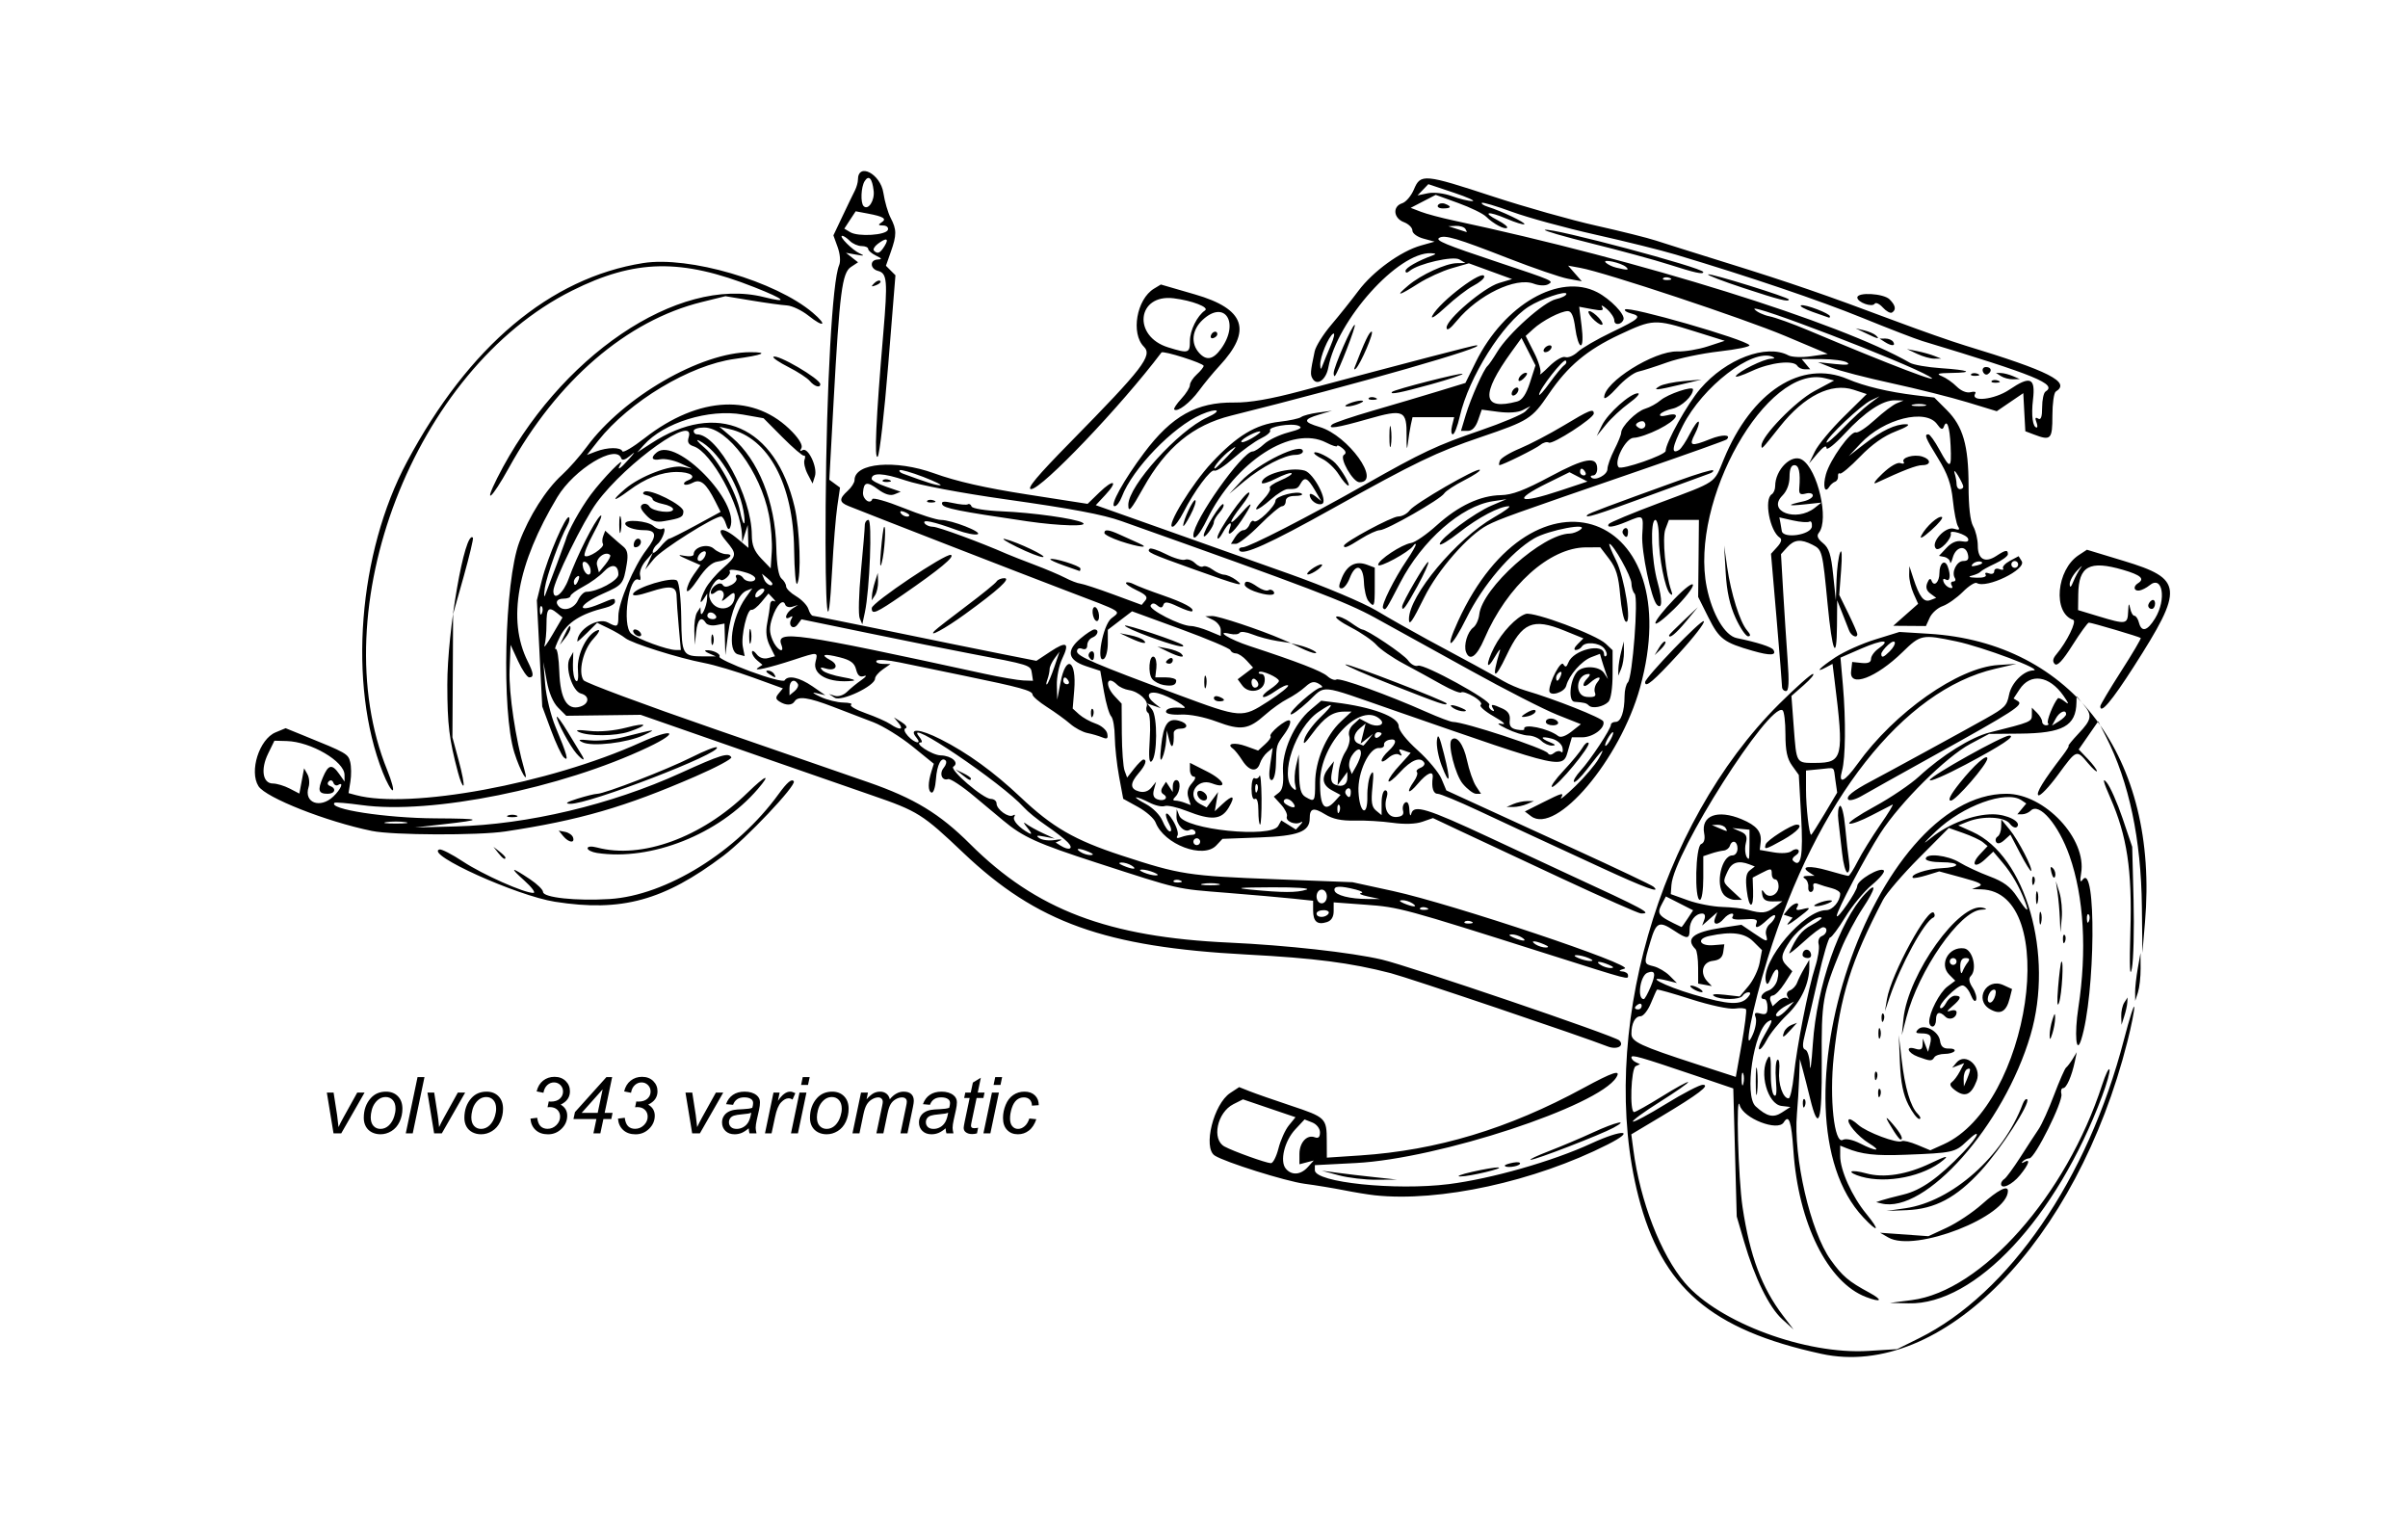 <?xml version="1.0" encoding="UTF-8"?>
<svg version="1.0" viewBox="0 0 600 380" xmlns="http://www.w3.org/2000/svg">
<g>
<path d="m453.83 337.28c-27.51-5.98-39.79-16.54-45.59-39.21-10.2-39.87 4.92-92.71 35.09-122.71 4.13-4.1 7.91-7.46 8.39-7.46 0.49 0-0.51 1.23-2.23 2.74l-3.12 2.74 0.57 7.64c0.71 9.33 0.54 9.05 5.45 9.04 6.82-0.02 7.12-1.36 4.72-20.64l-0.5-4.03-1.6 0.86c-3 1.6-1.61 0.11 2.31-2.49 2.15-1.42 6.62-3.43 9.93-4.45l6.03-1.87 7.33 0.45c35.82 2.17 57.36 30.9 53.86 71.84l-0.65 7.67-0.13-11.51c-0.18-16.79-3.19-31.06-8.93-42.34l-1.95-3.85-2.43 3.51-2.43 3.5 2.27 2.37c1.24 1.3 2.26 2.66 2.26 3.02s-0.99-0.52-2.21-1.96c-2.9-3.45-2.79-3.49-7.5 2.92-2.24 3.05-4.43 5.33-4.86 5.07-0.72-0.45 1.23-3.63 6.1-9.98 0.98-1.29 1.62-2.34 1.41-2.34s0.9-1.37 2.48-3.05c3.33-3.52 3.5-4.55 1.2-7.3l-1.68-2.02-0.03 1.54c-0.1 5.88-3.39 7.69-14.1 7.79l-7.67 0.07-4.69 2.5c-6.02 3.21-17.44 14.54-22.38 22.21-3.68 5.71-10.88 19.35-10.88 20.6 0 1.22 5.07-6.15 5.09-7.4 0.03-1.49 5.7-4.83 6.63-3.9 0.34 0.34-0.99 1.96-2.95 3.59-1.97 1.63-4.96 5.25-6.66 8.05-1.7 2.79-3.4 5.07-3.78 5.07-0.37 0-1.71 4.51-2.96 10.02s-2.71 11.73-3.24 13.81c-0.74 2.88-0.73 3.86 0.04 4.12 0.55 0.19 1.07 1.94 1.14 3.89s0.4-0.48 0.73-5.4c0.96-14.25 6.6-30.43 13-37.31 3.03-3.25 2.71-1.37-0.62 3.64-1.74 2.63-4.14 7.16-5.32 10.06-4.69 11.48-4.94 12.96-4.85 28.12 0.09 15.22-0.77 17.9-2.92 9.07-0.62-2.55-1.44-5.78-1.83-7.18l-0.71-2.56-0.17 4.69c-0.09 2.58-0.34 6.61-0.55 8.95-0.94 10.76 3.36 29.38 8.42 36.4 2.93 4.07 4.43 5.34 9.56 8.12 3.58 1.94 3.13 2.6-0.77 1.12-9.55-3.64-16.87-18.39-18.09-36.47-0.5-7.34-1.11-9.14-2.41-7.04-1.46 2.36-10.07-0.99-10.96-4.26-0.98-3.58-0.38 18.21 0.7 25.38 1.83 12.18 4.78 20.08 10.11 27.07l2.6 3.41-2.83-2.56c-3.24-2.93-6.86-10.28-9.5-19.34l-1.83-6.25-0.86-31.9-9.49-3.22c-13.97-4.73-15.89-5.27-15.89-4.51 0 0.38 0.48 0.91 1.07 1.19l1.07 0.5-1.07 0.49c-1.17 0.55-1.56 11.44-0.4 11.44 0.36 0 3.47-1.75 6.91-3.88 3.44-2.14 6.38-3.76 6.55-3.59 0.16 0.16-2.96 2.35-6.94 4.86-3.98 2.5-7.05 4.74-6.82 4.97s3.92-1.74 8.21-4.38 8.43-4.79 9.21-4.78c1.96 0.03-1.06 2.33-10.34 7.88l-7.48 4.47 0.51 3.84c1.69 12.83 6.87 26.18 12.87 33.18 8.47 9.88 30.12 17.9 45.71 16.93l7.14-0.44 5.46-2.71c22.47-11.15 42.03-39.65 51.06-74.38 1.38-5.32 2.54-8.98 2.58-8.12 0.03 0.86-0.73 4.7-1.7 8.53-12.62 49.97-46.32 84.37-76.27 77.85zm-9.92-61.76c-3.49-0.41-5.69-8.35-3.34-12.06 0.51-0.82 0.74 0.4 0.66 3.62-0.06 2.67 0.29 5.25 0.77 5.74 0.62 0.61 0.77-0.53 0.51-3.73-0.21-2.53-0.04-4.82 0.37-5.07 0.41-0.26 0.61 0.99 0.44 2.78-0.3 3.21 0.94 6.84 2.34 6.84 0.4 0 0.99-2.59 1.31-5.75 0.74-7.17 3.55-21.46 5.29-26.92 0.73-2.25 1.13-4.82 0.9-5.7-0.24-0.9 0.1-1.8 0.77-2.05 1.37-0.53 1.61-2.22 0.31-2.22-0.48 0-2.65 1.64-4.82 3.63-2.18 1.99-3.79 3.24-3.58 2.77 1.72-3.92 3.05-5.59 5.5-6.92 1.57-0.84 2.71-1.67 2.54-1.85-0.83-0.83-5.78 2.75-7.7 5.57-2.49 3.67-2.64 4.73-0.87 6.49l1.28 1.28-1.92 3.01c-1.06 1.65-2.39 3.02-2.96 3.04-0.58 0.02-0.82 0.62-0.54 1.36l0.51 1.31 1.45-1.32c0.81-0.72 1.78-1.02 2.17-0.67s0.43 0.16 0.09-0.43c-0.36-0.62-0.09-1.28 0.63-1.55 0.69-0.27 1.48-1.13 1.77-1.92 0.29-0.78 1.09-2.39 1.78-3.56l1.25-2.13 0.01 1.7c0.02 4.17-2.04 8.65-5.51 11.97-2.01 1.92-4.3 4.75-5.09 6.29-0.8 1.54-1.66 2.58-1.92 2.32-0.25-0.25 0.35-1.85 1.35-3.53 2.01-3.42 2.23-4.19 0.94-3.4-3.65 2.26-6.06 18.5-3.15 21.16 2.81 2.56 4.4 2.93 6.55 1.53l2.11-1.37-2.2-0.26zm-6.43-6.14c0-3.05 0.15-4.3 0.34-2.77 0.19 1.52 0.19 4.02 0 5.54-0.19 1.53-0.34 0.28-0.34-2.77zm7.07-12.3c0.25-0.67 1.08-1.45 1.84-1.74l1.38-0.53-1.58 1.74c-1.86 2.05-2.28 2.19-1.64 0.53zm4.59-19.2c0-1.43 1.52-1.79 2.02-0.47 0.3 0.77 0 1.27-0.76 1.27-0.69 0-1.26-0.36-1.26-0.8zm-14.79 29.56c-0.23-0.57-0.41 0.11-0.39 1.51 0.02 1.41 0.21 1.88 0.42 1.05 0.22-0.83 0.21-1.98-0.03-2.56zm0.71-15.98c-0.19-0.31-1.45-0.39-2.81-0.19-1.39 0.2-6.15-0.82-10.81-2.31-4.58-1.47-8.44-2.56-8.56-2.42-0.13 0.13-0.82 1.68-1.55 3.44s-1.88 3.2-2.56 3.2c-1.35 0-2.27 1.77-2.27 4.37 0 1.98 2.21 3.01 16.21 7.56l9.8 3.18 1.45-8.14c0.79-4.48 1.29-8.39 1.1-8.69zm2.39 1.99c-0.41-1.09-0.14-1.3 1.21-0.94 1.39 0.36 1.74 0.05 1.74-1.57 0-1.12-0.33-2.03-0.74-2.03-1.45 0-0.73-1.59 0.95-2.13 0.94-0.3 1.95-1.49 2.24-2.65 0.77-3.08-0.31-3.55-1.49-0.67-0.75 1.82-1.1 2.09-1.35 1.04-1.23-5.09 9.49-17.76 15.03-17.76 1.6 0 3.48-2.23 3.48-4.11 0-0.45-0.92-1.05-2.05-1.34-1.13-0.28-2.69-0.76-3.47-1.06-0.96-0.36-1.34-0.15-1.16 0.64 0.15 0.65-0.11 1.25-0.57 1.34-0.47 0.09-0.78-0.48-0.7-1.26 0.09-0.79-0.3-1.72-0.85-2.07-0.64-0.41-0.39-0.65 0.7-0.67l1.71-0.02-1.26-0.8c-2.49-1.57-0.05-1.86 4.52-0.54 2.57 0.75 4.9 1.36 5.17 1.36s1.31-1.63 2.32-3.62c1-1.99 3.52-6.06 5.58-9.04 2.07-2.97 3.46-5.27 3.1-5.11-0.37 0.17-2.72 1.38-5.22 2.69s-4.98 2.24-5.52 2.06 2.3-2.11 6.29-4.28c4-2.18 8.98-5.55 11.07-7.48 5.71-5.27 12.97-9.8 17.58-10.95 10.4-2.61 10.52-2.66 10.52-4.44v-1.74l1.28 1.28c0.7 0.71 1.28 1.69 1.28 2.2 0 0.5 0.45 0.91 0.99 0.91 0.55 0 0.76-0.24 0.46-0.53-0.43-0.44 1.36-4.95 2.47-6.2 0.17-0.18 0.97 0.2 1.78 0.85 1.07 0.86 0.96 0.45-0.38-1.47-3.54-5.05-8.24-5.73-10.96-1.58l-1.48 2.25 1.12 0.69c1.43 0.89-1.1 2.52-20.87 13.48-8.44 4.68-16.57 9.22-18.06 10.09-1.5 0.87-3 1.29-3.35 0.94-0.71-0.71 1.12-2.2 5.58-4.55 3.88-2.04 24.14-13.1 28.63-15.64 4.82-2.72 5.27-3.18 5.83-5.96 0.59-2.97 3.63-6 6.05-6.05 2.79-0.05-12.57-5.83-19.21-7.23-8.5-1.79-8.91-1.7-13.38 2.67-6.58 6.42-13.3 8.95-12.82 4.81l0.27-2.35 2.34 0.25c1.62 0.17 2.35-0.15 2.35-1.02 0-0.69 0.84-1.85 1.87-2.57 3.3-2.32 1.07-2.31-4.28 0l-5.2 2.26 0.61 6.94c0.75 8.59 0.65 18.12-0.22 21.22-0.99 3.54 0.59 2.86 3.83-1.65 9.26-12.9 25.1-24.04 35.08-24.67l4.55-0.29-5.3 1.23c-22.94 5.31-44.4 32.6-56.66 72.07-3.9 12.57-6.33 25.01-3.7 18.96 0.66-1.54 0.97-3.42 0.67-4.19zm8.1-23.46 1.11-1.38-1.11-0.37-1.1-0.37 1.17-1.42c1.32-1.6 3.1-1.95 2.16-0.43-0.42 0.68-0.03 0.84 1.23 0.51 2.5-0.66 2.34-0.37-1.36 2.42-1.76 1.32-2.7 1.79-2.1 1.04zm7.43-4.95c0.94-0.41 2.28-0.74 2.99-0.74 0.8 0 0.64 0.27-0.43 0.74-0.94 0.4-2.28 0.73-2.99 0.73-0.8 0-0.64-0.27 0.43-0.73zm6.01-12.58c-0.29-2.7-0.7-6.32-0.92-8.05s-0.05-3.37 0.38-3.64c0.44-0.26 1.03 2.11 1.32 5.28s0.72 7.01 0.96 8.54c0.24 1.52 0.06 2.77-0.4 2.77s-1.06-2.21-1.34-4.9zm-13.6 38.89 1.62-1.83-1.87 0.98c-2.07 1.09-3.35 2.68-2.15 2.68 0.42 0 1.5-0.83 2.4-1.83zm-36.33-0.78c0-0.5-0.38-0.67-0.85-0.38-1.09 0.68-1.09 1.28 0 1.28 0.47 0 0.85-0.4 0.85-0.9zm26.52-2.18c0.65-0.79 0.68-1.18 0.07-1.18-0.5 0-1.14 0.38-1.43 0.85-0.65 1.05-5.54 1.1-7.15 0.08-0.73-0.46 0.27-0.59 2.62-0.32l3.79 0.43 2.18-2.59c1.2-1.43 2.45-4.02 2.78-5.77l0.6-3.18-2.15-2.14c-2.19-2.19-5.44-2.6-11.03-1.38-3.23 0.71-2.38 2.56 1.05 2.28l2.74-0.22-0.27 1.93c-0.2 1.38-0.94 2-2.62 2.2-2.58 0.29-3.28 3.11-1.28 5.18l1.06 1.11-1.7-0.32-1.71-0.31-0.01-3.97c0-2.18-0.29-4.25-0.64-4.6-2.61-2.61-0.62-4.25 6.47-5.33l4.96-0.75 2.96 2.01c3.57 2.42 3.7 2.44 3.18 0.46-0.22-0.85 0.2-2.05 0.93-2.66 0.74-0.61 1.34-1.51 1.34-2.01 0-0.49-0.89-0.06-1.97 0.96-2.24 2.1-3.3 2.39-2.66 0.73 0.32-0.85-0.44-1.06-3.06-0.85-2.19 0.17-3.3-0.05-2.97-0.58 0.83-1.35-0.95-1-2.13 0.42-1.44 1.73-2.87 1.63-2.19-0.16l0.56-1.45-3.78 3.32 0.55-1.49c0.33-0.93 0.13-1.5-0.54-1.5-1.68 0-3.13 1.85-3.13 4.01 0 2.4-0.55 2.43-3.84 0.26-3.76-2.5-4.49-2.16-5.93 2.71-1.68 5.66-1.7 5.53 0.84 6.17 1.18 0.3 2.97 1.35 3.96 2.35l1.81 1.81-2.26-0.57c-6.35-1.59-1.06 1.25 6.42 3.45 8.83 2.59 11.82 2.73 13.58 0.61zm-13.73-2.04c-0.7-0.45-0.89-0.82-0.42-0.82s1.43 0.37 2.13 0.82c0.7 0.46 0.89 0.83 0.43 0.83-0.47 0-1.43-0.37-2.14-0.83zm-10.56-0.51c1.37-3.28 1.15-4.24-0.8-3.5-1.82 0.7-2.64 6.57-0.91 6.57 0.23 0 1-1.38 1.71-3.07zm9.19-16.95 1.39-2.11-3.39-1.73-3.39-1.72-0.88 1.65c-1.51 2.81-1.27 3.11 4.77 5.97 0.07 0.03 0.74-0.9 1.5-2.06zm21.7-2.89 1.93-1.47-2.36 0.04c-1.72 0.03-2.44-0.43-2.65-1.67-0.22-1.31-0.09-1.43 0.53-0.51 1.11 1.63 3.54 0.54 3.54-1.59 0-0.95-0.38-1.73-0.85-1.73s-0.85-0.58-0.85-1.28c0-1.55-0.12-1.56-2.71-0.22l-2.05 1.07 0.11 3.23c0.16 4.71-1.02 4.67-1.58-0.05-0.36-2.97-0.16-4.29 0.77-5l1.24-0.96-1.37-0.53c-2.67-1.03-4.38-0.5-5.36 1.64-1.3 2.85-1.34 2.71 1.27 5.12l2.25 2.09h-1.72c-0.95 0-2.22-0.59-2.82-1.31-2.14-2.58-0.53-9.77 2.19-9.77 0.69 0 1.25-0.77 1.25-1.71 0-1.87-1.36-2.33-1.92-0.64-0.19 0.58-0.9 1.1-1.56 1.15-0.67 0.06-2.07 0.39-3.13 0.75l-1.92 0.65v5.44c0 3.06-0.37 5.44-0.85 5.44-1.4 0-1.09-13.37 0.32-13.91 0.75-0.29 1.02-1.25 0.75-2.65-0.85-4.46 3.33-6.04 9.34-3.53 3.71 1.55 5.02 3.12 4.74 5.66l-0.23 1.99 3.41 0.59c2.01 0.35 3.86 0.22 4.5-0.3 0.6-0.48 1.36-0.61 1.68-0.29 0.33 0.33 0.04 0.94-0.63 1.36-0.68 0.41-0.98 1.01-0.67 1.31 1.99 2 2.57-1.16 2.02-11.03l-0.58-10.32-1.66-2.31c-1.25-1.73-1.67-3.71-1.67-7.84 0-3.04-0.32-5.73-0.72-5.97-3.25-2.01-27.12 35.5-27.69 43.53l-0.16 2.28 4.26 1.53c2.35 0.85 6.19 1.59 8.53 1.66 2.35 0.06 5.23 0.39 6.4 0.72 3.51 0.98 4.64 0.87 6.68-0.66zm-2.21-15.68c0.34-1.02 6.36-4.86 7.68-4.88 1.81-0.04 0.19 1.79-3.3 3.75-4.51 2.51-4.86 2.6-4.38 1.13zm-4.05 0v-3.62l-2.13-0.2-2.13-0.21 1.94 0.83c1.53 0.64 1.83 1.27 1.41 2.92-0.43 1.71 0 3.91 0.75 3.91 0.09 0 0.16-1.63 0.16-3.63zm18.72-7.6 3.13-5.26-0.44-3.06c-0.53-3.62 0.13-3.16-3.92-2.77l-3.41 0.33v4.81c0.01 4.45 0.79 11.21 1.29 11.21 0.11 0 1.62-2.37 3.35-5.26zm-24.68 3.55c-0.29-0.47-1.18-0.82-1.97-0.79l-1.45 0.06 1.71 0.73c2.28 0.98 2.31 0.98 1.71 0zm84.85-28.34c0-1.31-1.68-0.6-2.58 1.09l-0.94 1.75 1.76-1.1c0.97-0.6 1.76-1.39 1.76-1.74zm-43.98-15.64c1.97-1.96 1.63-3.45-0.37-1.64-0.94 0.85-1.7 1.87-1.7 2.26 0 1.06 0.56 0.89 2.07-0.62zm5.52 161.6c17.44-2.26 38.48-26.05 47.45-53.66 0.84-2.58 1.66-4.28 1.83-3.78 0.17 0.51-0.67 3.5-1.86 6.66-11.43 30.37-31.62 51.98-48.22 51.59l-4.66-0.11 5.46-0.7zm-5.82-15.59-2.07-1.19 12.04 0.86 4.57-2.12c2.52-1.17 6.46-3.79 8.75-5.83 4-3.56 6.49-4.84 6.49-3.35 0 6.39-23.17 15.45-29.78 11.63zm-6.25-5.02c-24.4-25.94 2.49-105.53 35.66-105.53 9.52 0 20.09 11.24 18.61 19.81-0.32 1.86-0.21 2.41 0.33 1.66 3.52-4.97 3.24 28.74-0.33 39.86-1.24 3.87-1.7-1.43-0.69-8.03 2.17-14.17 1.39-27.63-2.2-37.83-2.74-7.78-7.54-13.39-9.65-11.28-0.51 0.51-1.47 0.92-2.14 0.92h-1.21l1.11-1.34 1.12-1.35-1.22-0.82c-3.81-2.55-14.64 1.38-21.27 7.72-3.26 3.12-3.61 3.62-1.14 1.61 4.25-3.44 10.52-5.83 15.26-5.82 3.61 0 7.29 1.9 6.06 3.13-0.39 0.39-1.19 0.04-1.79-0.78-1.28-1.75-6.72-2.02-10.44-0.53l-2.41 0.96 3.51 1.58c13.35 6 20.39 30.62 14.49 50.65-6.62 22.5-26.25 44.64-37.18 41.94l-1.28-0.32 1.28-0.44c0.7-0.24 3.18-0.9 5.51-1.46 4.39-1.05 8.84-4.19 14.9-10.54 4.01-4.19 4.71-6.39 0.85-2.69-2.86 2.74-3.46 2.87-15.29 3.32-7.49 0.29-10.85-0.09-14.71-1.67l-1.5-0.61v2.58c0 3.56 2.93 10.06 6.51 14.42 3.51 4.29 3.01 4.88-0.75 0.88zm1.38-18.48c-2.75-1.68-5.71-5.19-4.98-5.92 0.22-0.23 1.27 0.37 2.32 1.33 2.05 1.85 9.8 4.76 10.89 4.08 0.36-0.22 2.1 0.2 3.87 0.94l3.21 1.34 3.33-1.5c21.5-9.7 29.34-62.98 9.35-63.51l-2.29-0.06 1.66-0.65c1.28-0.5 0.34-1.01-4.08-2.2l-5.74-1.56-3.13 0.96c-1.72 0.53-3.27 0.81-3.45 0.63-0.78-0.78 3.49-2.22 7.04-2.38 5.01-0.21 5.03-1.5 0.02-1.5-2.11 0-3.84-0.38-3.84-0.85 0-1.5 5.44-0.91 8.42 0.91 1.58 0.96 4.96 2.53 7.5 3.48 3.47 1.3 5.18 2.56 6.83 5.07 2.56 3.86 3.12 4.2 1.98 1.19-1.42-3.73-3.28-6.96-5.62-9.74l-2.28-2.7-2.01 1.89c-2.62 2.46-3.75 1.36-1.29-1.26l1.88-2-1.17-0.97c-0.64-0.53-2.81-1.55-4.83-2.26l-3.66-1.29-7.42 7.46c-4.09 4.11-8.12 8.81-8.98 10.45-7.97 15.3-10.63 23.77-12.27 38.99-1.13 10.44 0.13 21.99 2.26 20.8 0.72-0.4 2.46-0.04 4.3 0.89 4.04 2.07 5.59 2.02 2.18-0.06zm6.33-2.84c-2.4-3.77-2.53-4.44-0.37-1.92 2.01 2.34 2.76 3.84 1.93 3.84-0.19 0-0.88-0.87-1.56-1.92zm3.52-6.75c-1.29-2.53-1.9-5.55-2.11-10.45l-0.28-6.89 0.71 6.09c0.82 7.05 2.2 11.72 4.01 13.53 0.7 0.7 0.87 1.27 0.38 1.27-0.5 0-1.72-1.6-2.71-3.55zm-7.54-2.77c-0.04-0.9 0.17-1.41 0.45-1.12 0.28 0.28 0.31 1.02 0.07 1.63-0.28 0.68-0.48 0.48-0.52-0.51zm19.07-0.91c-1.11-0.85-1.35-1.48-0.72-1.92 0.52-0.36 1.43-1.58 2.02-2.7l1.08-2.05-1.5 0.57-1.5 0.58 1.04-1.25c2.27-2.73 6.41 0.94 5.07 4.48-1.37 3.58-2.93 4.24-5.49 2.29zm3.83-4.97c0.03-0.38-0.32-0.45-0.79-0.16s-0.83 1.36-0.8 2.39l0.06 1.87 0.74-1.71c0.4-0.93 0.76-2.01 0.79-2.39zm-23.75 1.61c-0.04-0.9 0.16-1.4 0.45-1.12 0.28 0.29 0.31 1.02 0.06 1.64-0.27 0.68-0.47 0.48-0.51-0.52zm10.8-4.9c-2.66-0.97-3.25-2.82-0.64-1.99 1.27 0.4 1.73 0.14 1.77-1.01l0.06-1.55 1.3 3.32 0.48-1.82c0.57-2.19 0.1-2.78-2.21-2.78-1.33 0-1.5-0.23-0.74-1 1.48-1.48 5.12 0.43 5.46 2.87 0.2 1.4 0.82 1.95 2.16 1.91 1.03-0.04 1.68 0.25 1.44 0.63-0.24 0.39-1.35 0.71-2.47 0.71-1.11 0-2.27 0.38-2.56 0.85-0.62 1-0.95 0.99-4.05-0.14zm-9.88-5.83c0-1.17 0.19-1.65 0.43-1.07 0.24 0.59 0.24 1.55 0 2.14-0.24 0.58-0.43 0.1-0.43-1.07zm6.24-3.6c1.13-11.21 14.03-29.21 19.84-27.69 1.11 0.29 0.98 0.42-0.47 0.49-5.29 0.27-15.6 15.12-18.64 26.86l-1.14 4.37 0.41-4.03zm6.42 0.72c0-2.3 2.57-7.28 4.51-8.75l1.98-1.49-1.48-1.48c-2.64-2.64-0.14-7.11 3.68-6.57 2.15 0.3 3.34 5.22 1.66 6.9-0.58 0.57-0.43 1.51 0.44 2.85 0.72 1.09 1.12 2.48 0.9 3.08-0.24 0.64-0.79 0.12-1.34-1.25-0.51-1.29-1.44-2.35-2.07-2.35-1.4 0-6.23 4.9-5.52 5.61 0.28 0.28 0.94-0.29 1.46-1.27s1.51-1.78 2.2-1.78c1.75 0 1.56 0.74-0.67 2.64-1.39 1.18-1.51 1.48-0.42 1.11 0.82-0.29 1.49-0.12 1.49 0.37 0 1.44-1.77 2.13-2.81 1.09-1.43-1.43-2.31-1.14-2.31 0.76 0 0.94-0.38 1.71-0.85 1.71s-0.85-0.53-0.85-1.18zm9.6-14.81c0.6-0.77 0.44-1.07-0.55-1.07-0.95 0-1.36 0.72-1.31 2.34 0.04 1.34 0.27 1.8 0.54 1.07 0.26-0.7 0.85-1.76 1.32-2.34zm-2.78-0.22c0-0.47-0.39-0.85-0.85-0.85-0.47 0-0.86 0.38-0.86 0.85s0.39 0.86 0.86 0.86c0.46 0 0.85-0.39 0.85-0.86zm-18.7 14.14c-0.03-0.89 0.17-1.4 0.45-1.11 0.29 0.28 0.32 1.01 0.07 1.63-0.27 0.68-0.47 0.48-0.52-0.52zm27.01-2.27c-3.99-2.32-0.88-7.91 3.34-5.99l2.17 0.99-0.58 2.31c-0.85 3.37-2.35 4.19-4.93 2.69zm1.33-3.39c0.29-1.11 0.09-1.63-0.54-1.42-1.23 0.41-1.87 3.18-0.74 3.18 0.45 0 1.03-0.79 1.28-1.76zm-26.99 0.9c1.04-6.24 10.46-23.48 11.72-21.46 0.29 0.47 0.21 0.98-0.17 1.14-2.18 0.89-8.12 11.74-10.89 19.9l-1.16 3.41 0.5-2.99zm50.27-21.09c-0.28-0.28-0.49 0.22-0.45 1.12 0.04 1 0.24 1.2 0.52 0.52 0.24-0.62 0.21-1.35-0.07-1.64zm-45.71 73.19c11.63-1.65 24.41-12.99 29.28-26 0.33-0.88 0.82-1.39 1.09-1.13 0.88 0.89-6.57 12.39-11.56 17.84-6.1 6.66-11.42 9.48-18.39 9.76l-5.11 0.2 4.69-0.67zm-132.18-3.23c-1.65-0.18-5.1-0.74-7.68-1.26-2.58-0.51-6.99-1.24-9.81-1.61-4.68-0.62-19.87-5.39-22.39-7.03-2.99-1.95-0.28-12.87 3.87-15.59l2.22-1.46 2.61 1.03c1.43 0.57 6.05 2.18 10.25 3.58 8.73 2.9 8.96 3.12 8.97 8.78l0.02 4.18 8.31-0.55c19.13-1.27 36.93-6.64 55.59-16.78 7.42-4.03 9.49-4.7 8.23-2.67-4.42 7.17-44.26 20.27-64.89 21.34l-10.23 0.53v1.26c0 3.05 20.09 5.13 33.35 3.47 10.62-1.33 25.96-5.71 35.56-10.15 7.83-3.61 11.3-3.39 4.09 0.26-18.22 9.24-41.97 14.41-58.07 12.67zm-16.69-7.02 1.49-1.65-1.78 0.47-1.79 0.47v-2.56c0-2.87 1.88-4.91 3.83-4.16 0.89 0.34 1.29-0.04 1.29-1.21 0-0.98-0.82-2.04-1.92-2.48l-1.92-0.76-2.3 2.46c-2.71 2.9-3.93 7.93-2.38 9.8 1.45 1.74 3.7 1.59 5.48-0.38zm-7.31-4.64c0.51-2.04 1.68-4.63 2.59-5.75l1.66-2.04-6.54-2.22-6.55-2.23-2.38 1.2c-4.08 2.06-5.48 8.81-2.2 10.56 2.23 1.2 10.19 4.06 11.52 4.14 0.53 0.04 1.38-1.61 1.9-3.66zm180.05 8.82c0-0.4 0.38-0.96 0.84-1.24 0.45-0.29 2.23-2.71 3.95-5.38 1.71-2.68 3.77-5.83 4.56-7 0.8-1.17 2.54-5.01 3.86-8.53 1.33-3.52 2.68-6.59 2.99-6.82 0.32-0.24 1.05-1.2 1.63-2.13l1.04-1.71-0.48 2.31c-0.79 3.72-2.08 6.65-2.93 6.65-0.44 0-0.63 0.67-0.42 1.49 0.46 1.8-6.61 15.99-7.97 15.99-0.52 0-1.27 0.35-1.66 0.77-0.42 0.45-0.27 0.52 0.35 0.17 1.67-0.97 1.2 0.53-1.04 3.26-1.97 2.41-4.72 3.67-4.72 2.17zm-165.01-2.14-4.26-1.15 3.83 0.51c2.12 0.29 6.34 0.79 9.39 1.11l5.54 0.6-5.12 0.04c-2.81 0.02-7.03-0.48-9.38-1.11zm130.17 0.33c-1.58-0.45-2.67-1.02-2.43-1.26 0.25-0.24 1.88-0.05 3.64 0.44 4.44 1.23 10.14 0.33 16.15-2.55 3.65-1.75 4.56-1.98 3.17-0.8-4.89 4.12-14.17 6-20.53 4.17zm-96.91-1.2c2.81-0.64 5.69-1.13 6.4-1.09 2 0.1-6.99 2.25-9.39 2.25-1.17 0 0.18-0.53 2.99-1.16zm8.1-1.56c0-0.18 0.95-0.51 2.11-0.73s1.9-0.07 1.65 0.33c-0.43 0.71-3.76 1.06-3.76 0.4zm11.09-3.63c3.05-1.18 7.97-3.26 10.93-4.63 5.55-2.57 9.21-3.41 5.08-1.17-3.2 1.74-19.55 8.07-20.66 7.99-0.49-0.03 1.6-1.02 4.65-2.19zm63.17-11.75c-0.04-0.89 0.16-1.4 0.45-1.12 0.28 0.29 0.31 1.02 0.07 1.64-0.28 0.68-0.48 0.48-0.52-0.52zm-48.68-14.31c-6.03-2.39-49.49-17.07-54-18.24-10.02-2.59-18.9-3.74-35.9-4.64-35.31-1.87-52.31-7.97-70.56-25.3-10.21-9.7-11.35-10.42-22.86-14.38-4.47-1.54-16.57-5.74-26.89-9.34s-21.44-7.48-24.73-8.62l-5.97-2.08-9.26 0.12-9.27 0.12-2.01-2.01c-1.27-1.27-2.32-3.75-2.85-6.71l-0.85-4.69 0.46 5.55c0.25 3.05 1.41 7.84 2.59 10.66 2.87 6.88 3.4 8.81 2.05 7.56-0.57-0.53-2.01-3.6-3.2-6.82l-2.17-5.86-1.34-26.44 1.26-5.06c1.44-5.73 6.02-16.35 6.75-15.62 0.26 0.26 0.08 1.19-0.41 2.05-1.8 3.16-5.17 12.51-5.61 15.53-0.24 1.71-0.22 2.53 0.06 1.82 1.04-2.64 4.99-13.23 5.09-13.64 0.54-2.21 3.67-7.88 6.3-11.42 3.04-4.07 8.74-9.91 7.38-7.55-1.02 1.77-0.08 1.2 2.11-1.28 1.65-1.86 1.7-2.02 0.24-0.8-1.17 0.98-1.95 1.2-2.15 0.59-1.22-3.68-11.75 2.7-15.92 9.66-10.02 16.68-12.53 30.59-7.4 40.89 1.52 3.04 1.62 4.02 0.39 4.02-0.5 0-1.74-1.82-2.77-4.05l-1.87-4.05-0.25 6.4c-0.21 5.65 1.52 17.25 3.7 24.73 1.25 4.3-1.05 0.39-2.51-4.27-3.22-10.29-2.47-42.56 1.23-52.44 2.44-6.5 6.64-13.13 10.65-16.77 1.72-1.57 4.49-4.71 6.17-7 9.09-12.378 28.43-23.563 40.75-23.563 4.83 0 3.18 0.707-3.94 1.686-11.13 1.53-26.21 10.577-33.97 20.377l-2.8 3.54 2.26-0.86c2.86-1.09 6.19-1.11 6.57-0.05 0.15 0.45 2.64-1.02 5.53-3.27 13.63-10.612 27.57-11.19 36.84-1.53 1.78 1.85 2.62 3.39 2.22 4.04-0.41 0.67-0.31 0.85 0.29 0.48 1.37-0.85 3.8 4.26 3.09 6.49l-0.58 1.82-1.23-2.36c-0.68-1.3-1.03-2.9-0.78-3.56s0.19-1.12-0.15-1.02c-0.33 0.1-2.73-1.96-5.33-4.57l-4.73-4.76-5.21-0.92c-8.39-1.48-19.68 2.02-24.65 7.63l-1.62 1.82 3.41-2.22c16.53-10.795 31.05-4.39 35.81 15.8 1.32 5.6 1.71 17.44 0.63 19.13-0.34 0.54-0.68-3.3-0.75-8.53-0.21-16.27-6.38-27.77-16.07-30l-2.56-0.59 3.2 2.71c6.5 5.53 10.72 16.01 10.99 27.35 0.11 4.46 0.57 7.16 1.3 7.77 0.63 0.52 1.14 1.39 1.14 1.93 0 0.55 1.12 1.66 2.5 2.47 1.38 0.82 2.75 2.25 3.05 3.17 0.29 0.93 0.79 1.7 1.11 1.7 0.32 0.01 9.03 1.75 19.35 3.87 10.31 2.13 22.72 4.65 27.56 5.61l8.8 1.74 3.43-2.27c4.12-2.72 4.91-2.27 3 1.74-0.79 1.65-1.39 4.62-1.34 6.6l0.1 3.59 0.81-4.24c1.36-7.14 4.05-5.65 3.42 1.9l-0.38 4.57 1.6 1.45c0.88 0.79 2.75 1.84 4.15 2.31 1.41 0.48 2.69 1.59 2.86 2.47 0.25 1.27-0.02 1.46-1.27 0.94-0.87-0.36-2.54-0.85-3.71-1.08-1.17-0.24-3.09-1.26-4.26-2.29-1.18-1.02-3.77-2.9-5.76-4.17s-3.62-2.67-3.62-3.11c0-0.98-3.07-1.82-17.06-4.7-5.86-1.21-13.07-2.7-16.02-3.31-2.95-0.62-5.57-0.8-5.81-0.4-0.24 0.39 0.44 0.73 1.53 0.76l1.97 0.04-1.92 1.34c-1.06 0.73-1.93 1.77-1.93 2.3-0.03 1.82-8.43 5.8-10.05 4.75l-1.45-0.93 1.51 0.47c0.84 0.26 2.17-0.18 3-1 0.82-0.81 2.44-2.14 3.61-2.95 1.16-0.81 1.45-1.26 0.65-0.99-1.04 0.35-1.6-0.11-1.99-1.64-0.4-1.61-1.38-2.34-4.06-3.02-4-1.01-5-0.72-2.35 0.7 2.26 1.21 1.41 2.85-1.09 2.1-1.39-0.42-1.61-0.31-0.89 0.44 0.52 0.56 2.82 1.32 5.11 1.71 2.3 0.38 3.4 0.78 2.47 0.89-5.88 0.67-10.11-1.47-9.3-4.71 0.63-2.53 0.69-2.52-5.44-0.51-6.19 2.03-10.36 2.96-8.89 1.98l1.11-0.74-1.32-1.1c-0.73-0.6-1.31-1.53-1.29-2.06 0.01-0.52 0.52-0.3 1.13 0.49 0.68 0.9 1.77 1.28 2.85 1l1.75-0.46-1.27-2.56c-0.87-1.75-1.09-3.55-0.67-5.68 0.33-1.72 0.65-3.77 0.71-4.56 0.05-0.78 0.5-1.21 0.98-0.94 0.49 0.27 0.38-0.05-0.24-0.7l-1.13-1.19-1.76 2.13c-0.96 1.17-2.07 2.04-2.46 1.93-1.08-0.31-2.69 6.59-2.17 9.22l0.46 2.31-1.66-0.43c-2.76-0.72-1.63-9.13 1.89-14.09l1.67-2.34-1.37 0.53c-2.09 0.8-3.91 5.02-4.66 10.83l-0.69 5.26-0.11-3.93-0.1-3.94-2.04 0.39c-1.11 0.22-2.29-0.03-2.6-0.54-1.12-1.81-2.09-0.9-2.42 2.26l-0.33 3.2-0.13-3.41c-0.07-1.88 0.24-3.99 0.69-4.69l0.83-1.28 0.07 1.28c0.09 1.57 1.52-1.5 1.59-3.41l0.05-1.28-0.83 1.28c-1.28 1.97-1 0.2 0.38-2.48 0.68-1.31 2.6-3.58 4.27-5.04 3.61-3.18 3.66-3.54 0.82-6.91-2.82-3.35-0.82-3.63 2.99-0.42l2.63 2.21-0.09-2.85-0.08-2.85-0.69 2.13-0.68 2.14-0.08-1.83c-0.34-7.3-7.63-20.65-12.03-22.05-1.28-0.41-1.63-1.03-1.26-2.2 1.97-6.21-15.43 6.12-22.88 16.2-3.31 4.49-10.81 19.75-10.82 22.03-0.01 2.63 2.46 0.68 3.79-2.99 2.11-5.82 6.5-14.54 7.91-15.72 0.67-0.55-0.06 1.34-1.62 4.2s-2.58 5.45-2.27 5.76c0.75 0.75 5.09-2.11 4.54-2.99-0.23-0.38-0.2-1.27 0.08-1.98l0.49-1.29 1.58 1.43c0.87 0.78 2.19 1.93 2.95 2.55 1 0.83 1.23 1.95 0.84 4.27-0.84 5.05-1 5.25-5.92 7.43-6.23 2.76-6.91 5.11-0.73 2.53 3.62-1.52 3.71-1.53 3.71-0.45 0 0.46-1.06 1.1-2.35 1.42-6.17 1.52-9.52 3.64-11.32 7.17-0.99 1.95-1.49 3.35-1.11 3.12 0.39-0.24 0.8 2.3 0.91 5.64 0.24 6.87 1.97 9.75 5.24 8.71 2.25-0.71 2.35-2.67 0.16-3.25-2.14-0.55-4.05-6.56-2.8-8.79l0.88-1.57-0.09 3.17c-0.05 1.74 0.27 3.53 0.72 3.98 0.51 0.51 0.71-0.51 0.53-2.78-0.3-3.79 2.34-9.01 4.96-9.81 0.71-0.22 0.2 0.77-1.13 2.18-2.53 2.71-3.84 8.22-2.43 10.3 0.42 0.63 15.11 6.1 32.65 12.16s34.77 12.02 38.28 13.25c11.47 3.99 17.79 7.82 25.41 15.42 16.45 16.38 34.32 23.17 64.56 24.54 14.18 0.65 30.35 2.44 37.99 4.22 6.84 1.59 58.07 19.02 59.18 20.14 1.4 1.39-0.61 2.42-2.94 1.49zm-137.83-94.49 1.3-3.83-1.23 1.65c-0.68 0.91-1.24 2.13-1.24 2.7 0 0.58-0.25 1.75-0.56 2.61s-0.34 1.37-0.07 1.13c0.27-0.23 1.08-2.15 1.8-4.26zm3.52 3.41c-0.67-1.09-1.28-1.09-1.28 0 0 0.47 0.41 0.86 0.9 0.86 0.5 0 0.67-0.39 0.38-0.86zm-9.11-1.88c-0.29-2.05-0.25-2.04-15.62-4.95-4.69-0.88-16.01-3.16-25.16-5.05l-16.63-3.43-0.98 1.31c-1.12 1.5-2.49 0.14-1.49-1.48 0.37-0.61 0.23-0.75-0.38-0.37-1.61 0.99-1.11-1.03 0.51-2.08l1.49-0.96-1.44 0.45c-0.79 0.24-1.58 0.01-1.75-0.52-0.53-1.59-2.17 0.05-3.23 3.25-0.77 2.33-0.76 3.59 0.05 5.53 1.04 2.51 3.16 3.66 2.21 1.2-1.43-3.74 3.44-3.04 50.64 7.24 3.98 0.86 8.33 1.61 9.65 1.66l2.41 0.08-0.28-1.88zm-118.26-14.96c-2.16-1.77-2.68-1.24-2.68 2.7 0 2.08-0.22 4.47-0.49 5.33-0.28 0.86 0.62-0.35 1.99-2.7l2.49-4.26-1.31-1.07zm39.53 0.64c-0.68-1.1-2.13-1.1-2.13 0 0 0.47 0.6 0.85 1.33 0.85s1.09-0.38 0.8-0.85zm-43.4-2.33c-0.28-0.28-0.48 0.22-0.45 1.12 0.04 1 0.25 1.2 0.52 0.52 0.25-0.62 0.21-1.35-0.07-1.64zm48.09-2.65c0-0.98-0.39-0.9-1.85 0.37-1.02 0.9-1.57 1.15-1.23 0.56 0.98-1.67-0.26-3.04-1.68-1.85-0.71 0.58-1.2 0.64-1.2 0.14 0-1.43 2.33-2.97 2.96-1.95 0.38 0.62 1.05 0.62 2.23 0 0.92-0.5 1.45-1.27 1.17-1.71-0.27-0.45-0.11-0.81 0.36-0.81s1.09 0.38 1.38 0.85c0.65 1.05 2.98 1.13 2.98 0.1 0-0.41-0.86-1.02-1.92-1.36-2.88-0.9-4.87-1.08-4.44-0.4 0.45 0.74-1.72 2.68-2.32 2.07-0.89-0.89-3.17 2.72-2.75 4.35 1.03 3.92 6.31 3.62 6.31-0.36zm-39.07 1.14c0.54-1.17 1.48-2.13 2.1-2.13 2.77 0 7.98-2.81 7.98-4.3 0-2.52-1.65-2.83-3.67-0.68-1.03 1.1-3.32 2.76-5.07 3.68-1.76 0.93-3.2 1.99-3.2 2.35s-0.77 0.66-1.7 0.66c-1.7 0-2.22 0.91-1.14 1.99 1.27 1.27 3.79 0.43 4.7-1.57zm46.4-2.76c-0.59-0.59-2.21 0.61-2.21 1.64 0 0.57 0.49 0.5 1.3-0.17 0.72-0.6 1.13-1.26 0.91-1.47zm-46.23-2.4c0.29-0.76 0.15-1.1-0.33-0.8-0.47 0.29-0.85 0.88-0.85 1.32 0 1.23 0.62 0.96 1.18-0.52zm48.29 1c0-0.17-0.59-0.8-1.3-1.4l-1.3-1.07 0.54 1.4c0.45 1.19 2.06 2.03 2.06 1.07zm-45.35-3.65c-0.15-0.79-0.73-1.57-1.28-1.76-0.63-0.21-0.83 0.31-0.54 1.42 0.55 2.09 2.22 2.39 1.82 0.34zm4.92-3.47c-1.14-1.15-3.71 0.82-3.27 2.5l0.47 1.81 1.6-1.96c0.87-1.08 1.41-2.14 1.2-2.35zm39.55-10.04c-2.08-10.68-10.29-21.74-16.14-21.74-1.43 0-2.6 0.38-2.6 0.85s0.37 0.85 0.82 0.85c5.19 0 13.64 15.52 13.67 25.11 0.01 2.5 0.61 4 2.35 5.83l2.35 2.45 0.27-4.11c0.16-2.27-0.17-6.42-0.72-9.24zm-6.35-1.06c-1.26-6.85-6.49-15.11-11.01-17.39-0.99-0.5-0.39 0.29 1.33 1.75 3.34 2.83 7.98 11.16 8.88 15.95 0.3 1.59 0.73 2.89 0.97 2.89 0.23 0 0.16-1.44-0.17-3.2zm325.48 130.69c0-0.94 0.31-2.67 0.69-3.84 0.54-1.69 0.68-1.78 0.68-0.43 0 0.94-0.31 2.67-0.68 3.84-0.54 1.69-0.69 1.78-0.69 0.43zm17.84-4.69c-0.04-1.18 0.3-2.71 0.75-3.41l0.83-1.28-0.07 1.28c-0.04 0.7-0.38 2.23-0.76 3.41l-0.68 2.13-0.07-2.13zm-15.73-7.25c0.27-3.28 0.64-6.13 0.81-6.33 0.64-0.7 0.14 8.08-0.57 10.17-0.46 1.34-0.55-0.07-0.24-3.84zm19.19 1.28c-0.01-1.18 0.29-3.86 0.66-5.97l0.68-3.84 0.03 3.84c0.01 2.11-0.29 4.79-0.66 5.97l-0.69 2.13-0.02-2.13zm-1.18-15.35c0.45-15.14-0.83-23.59-5.01-33.13-1.77-4.02-2.03-5.14-0.92-3.83 0.86 1.01 2.65 5.04 3.98 8.95l2.4 7.11 0.34 13.22c0.18 7.27-0.01 14.95-0.42 17.06-0.52 2.61-0.63-0.4-0.37-9.38zm-145.22 5.82c-36-11.42-36.94-11.68-45.28-12.29l-8.02-0.59v2.19c0 1.44-0.58 2.38-1.7 2.73-2.38 0.76-3.42-0.13-3.42-2.92v-2.4l-4.9-0.52c-2.7-0.29-10.08-0.93-16.41-1.44-13.16-1.05-11.51-0.67-32.71-7.54-14.73-4.78-18.25-6.37-23.15-10.45-0.94-0.78-4.2-3.5-7.25-6.05-3.05-2.56-5.99-4.49-6.53-4.31-1.53 0.52-2.27-1.38-1.1-2.8 0.58-0.69 0.8-1.51 0.49-1.82-1.07-1.07-2.17 1.05-2.42 4.66-0.14 1.99-0.63 3.48-1.1 3.32-0.92-0.33-0.92-2.45 0-5.36l0.57-1.82-5.34-4.33c-2.95-2.38-7.3-5.07-9.67-5.99-2.38-0.91-6.92-2.65-10.09-3.87-6.15-2.36-8.74-2.73-9.58-1.36-0.65 1.05-2.17 1.08-3.78 0.05-0.98-0.61-1.02-1.03-0.19-2.02l1.04-1.26-7.49-2.72c-4.12-1.5-9.6-3.13-12.18-3.62-6.31-1.2-18.03-4.9-19.61-6.19-0.71-0.58-2.57-1.67-4.14-2.43l-2.86-1.38-2.47 2.47c-1.36 1.36-2.47 2.34-2.47 2.18 0-2.94 5.08-6.08 7.62-4.72 2.39 1.28 2.61 1.14 2.61-1.62 0-3.3 3.89-12.45 7-16.48 2.7-3.5 2.53-4.9-0.58-4.9-2.43 0-4.71-0.8-4.71-1.65 0-1.15 5.52-0.69 6.98 0.57 0.79 0.69 1.81 1.02 2.26 0.74 1.26-0.78 0.14 2.69-1.24 3.83-0.65 0.54-1.17 1.42-1.15 1.95 0.01 0.53 0.82 0 1.8-1.17 0.97-1.18 2.02-2.14 2.31-2.15 0.3-0.01 3.31-1.52 6.68-3.35l6.12-3.33-1.32-2.62c-2.28-4.51-3.68-5.67-5.57-4.66-0.92 0.49-1.88 0.68-2.15 0.42-0.26-0.26 0.16-0.72 0.93-1.01 2.29-0.88 0.68-2.07-2.81-2.07-3.8 0-7.83 1.57-11.94 4.64-3.99 2.97-4.58 2.71-0.92-0.42 3.7-3.16 11.3-6.07 14.34-5.49l2.3 0.43-2.93-1.35c-1.61-0.74-3.82-1.18-4.9-0.98-2.16 0.42-2.58-0.39-0.91-1.73 4.86-3.89 20.82 12.46 18.27 18.7-0.3 0.74-0.66 0.47-1.04-0.79-0.32-1.06-0.87-1.92-1.22-1.92-1.79 0-14.83 8.23-16.73 10.55l-2.19 2.67 1.94-4.26-1.81 2.08c-0.99 1.14-1.62 2.78-1.4 3.62 0.22 0.85 0.09 1.36-0.28 1.12-2.49-1.53-4.34 11.31-1.93 13.39 1.56 1.36 9.01 4.09 11.13 4.09h1.24l-0.52-5.76c-0.29-3.16-0.53-6.58-0.54-7.58-0.02-2.59-1.49-2.84-6.66-1.15-2.87 0.94-4.39 1.13-4.19 0.52 0.52-1.59 9.85-4.41 10.96-3.31 0.54 0.55 0.98 4.48 1.05 9.32 0.12 9.24 0.3 9.55 5.65 9.55h2.98l-1.7-0.74c-0.94-0.4-1.26-0.76-0.71-0.79 1.63-0.1 3.71 0.92 3.29 1.61-0.22 0.35 3.24 1.99 7.69 3.65 4.45 1.65 8.3 2.67 8.55 2.25 0.85-1.37 3.66-0.77 6.94 1.48l3.23 2.23-2.13-0.51c-1.39-0.34-1.09-0.03 0.85 0.88 1.65 0.78 4.23 1.42 5.75 1.44 1.52 0.03 2.38 0.27 1.92 0.56-0.46 0.28 1.18 1.23 3.64 2.1s5.23 2.09 6.15 2.72c2.33 1.58 3.46 1.43 2.05-0.27l-1.17-1.42 1.93 1.2c1.06 0.66 1.51 1.34 1.01 1.51-0.55 0.18-0.33 0.94 0.55 1.92 1.68 1.85 3.63 2.23 2.12 0.41-2.02-2.43 0.78-2.23 6.04 0.42 6.66 3.36 13.3 8.18 19.9 14.42 7.94 7.51 13.45 10.69 25.16 14.53 14.63 4.79 16.54 5.08 38.37 5.92l19.19 0.74 10.11 2.2c14.86 3.25 60.46 18.52 57.69 19.32-1.37 0.4-1.6 0.65-0.64 0.71 0.82 0.04 1.49 0.46 1.49 0.93 0 1.15 1.09 1.44-20.04-5.26zm15.35 2.71c-2.34-1.01-3.69-1.01-2.13 0 0.7 0.45 1.85 0.8 2.56 0.78 0.84-0.04 0.7-0.3-0.43-0.78zm-5.12-1.71c-0.93-0.4-2.28-0.73-2.98-0.73-0.81 0-0.65 0.27 0.43 0.73 0.93 0.4 2.28 0.73 2.98 0.73 0.81 0 0.65-0.27-0.43-0.73zm-11.08-3.41c-2.35-1.01-3.69-1.01-2.13 0 0.7 0.45 1.85 0.8 2.55 0.78 0.85-0.03 0.7-0.3-0.42-0.78zm-5.55-1.71c-0.7-0.45-1.85-0.8-2.55-0.78-0.85 0.03-0.7 0.3 0.42 0.78 2.35 1.01 3.69 1.01 2.13 0zm-12.63-3.99c-0.61-0.25-1.35-0.22-1.63 0.07-0.29 0.28 0.22 0.48 1.12 0.44 0.99-0.04 1.19-0.24 0.51-0.51zm-35.55-1.98c0.29-0.47-0.26-0.85-1.23-0.85-0.96 0-1.75 0.38-1.75 0.85 0 1.11 2.3 1.11 2.98 0zm24.47-1.43c-0.62-0.25-1.35-0.22-1.64 0.07-0.28 0.28 0.22 0.48 1.12 0.44 0.99-0.04 1.2-0.24 0.52-0.51zm-3.57-1.12c-0.71-0.46-1.86-0.81-2.56-0.78-0.85 0.03-0.7 0.29 0.42 0.78 2.35 1 3.69 1 2.14 0zm-21.32-1.71c0-0.95-0.57-1.71-1.28-1.71s-1.28 0.76-1.28 1.71 0.57 1.71 1.28 1.71 1.28-0.76 1.28-1.71zm10.23 0c-1.64-0.35-2.41-0.72-1.71-0.84 0.71-0.12 0.13-0.51-1.28-0.87-3.97-1.01-5.56-0.94-5.33 0.22 0.24 1.2 3.85 2.12 8.32 2.12h2.98l-2.98-0.63zm-15.35-1.68c1.23-0.37-2.39-0.63-8.53-0.6-8.48 0.04-9.53 0.16-5.12 0.59 7.81 0.76 11.19 0.77 13.65 0.01zm-21.96-1.48c-1.06-0.2-2.78-0.2-3.84 0-1.05 0.2-0.19 0.37 1.92 0.37s2.98-0.17 1.92-0.37zm-9.43-0.83c-0.62-0.25-1.35-0.22-1.64 0.06-0.28 0.29 0.22 0.49 1.12 0.45 0.99-0.04 1.2-0.24 0.52-0.51zm-6.56-1.98c-0.94-0.4-2.28-0.73-2.98-0.73-0.81 0-0.65 0.27 0.42 0.73 0.94 0.4 2.28 0.73 2.99 0.73 0.8 0 0.65-0.27-0.43-0.73zm-5.54-1.71c-0.71-0.45-1.86-0.8-2.56-0.78-0.84 0.04-0.7 0.3 0.43 0.78 2.34 1.01 3.69 1.01 2.13 0zm-10.66-3.41c-2.35-1-3.69-1-2.13 0 0.7 0.46 1.85 0.81 2.55 0.78 0.85-0.03 0.7-0.29-0.42-0.78zm-5.3-2.42c-0.84-0.86-3.25-2.73-5.36-4.16s-4.61-3.46-5.55-4.51c-5.38-6.03-30.38-22.92-26.11-17.64 0.64 0.79 0.87 1.44 0.5 1.44-2.11 0 2.66 3.17 4.87 3.23 2.73 0.08 4.72 1.84 3.16 2.81-1.11 0.68 7.44 8.03 9.34 8.04 0.78 0 1.42 0.51 1.42 1.13 0 1.48 2.99 3.65 4.1 2.97 0.47-0.29 0.61-0.14 0.32 0.34-0.53 0.85 1.13 2.7 3.68 4.1 0.8 0.44 0.64-0.07-0.42-1.35-0.94-1.13-1.11-1.59-0.37-1.02 0.74 0.56 2.65 1.63 4.26 2.37l2.93 1.35-2.56-0.5c-1.91-0.37-2.23-0.27-1.28 0.38 0.71 0.49 2.43 0.7 3.84 0.47s2.04-0.18 1.4 0.1l-1.17 0.52 1.17 0.74c2.2 1.4 3.45 0.85 1.83-0.81zm-26.31-16.81-1.65-1.33 1.92 0.93c1.05 0.51 1.92 1.11 1.92 1.33 0 0.65-0.45 0.46-2.19-0.93zm-40.94-22.65c-0.86-1.39-2.07-0.78-2.07 1.05v1.81l1.27-1.05c0.7-0.58 1.06-1.39 0.8-1.81zm315.23 63.7c-0.04-0.9 0.17-1.4 0.45-1.12s0.31 1.02 0.07 1.64c-0.28 0.68-0.48 0.47-0.52-0.52zm-0.77-5.29c-0.08-1.94-0.34-4.82-0.57-6.4l-0.43-2.88 0.9 2.85c0.49 1.57 0.75 4.45 0.57 6.4l-0.32 3.54-0.15-3.51zm-5.1 0.1c-0.02-1.4 0.16-2.08 0.39-1.51 0.24 0.58 0.25 1.73 0.04 2.56-0.22 0.83-0.41 0.36-0.43-1.05zm-118.7-9.88c-10.09-4.7-21.5-10.04-25.37-11.87l-7.03-3.32-2.64 0.92c-1.66 0.58-4.43 0.67-7.47 0.25-2.65-0.37-6.9-0.62-9.44-0.55-3.26 0.08-5.4-0.37-7.33-1.56-2.88-1.78-3.83-1.54-3.83 1.01 0 3.32-2.81 4.39-12.53 4.76l-9.21 0.35-1.53 1.63c-3.24 3.47-13.04-0.24-15.14-5.73-0.39-1.01-2.36-2.74-4.38-3.85l-3.68-2.03-1.03-5.53c-0.56-3.04-1.04-7.47-1.07-9.84-0.02-2.37-0.43-4.69-0.9-5.17-0.48-0.48-1.29-3.22-1.79-6.1l-0.92-5.23-3.55-1.17c-4.57-1.52-5.04-3.83-1.38-6.9 1.46-1.24 3.02-2.25 3.45-2.25 1.27 0 0.91 1.48-0.49 2.02-0.7 0.27-1.28 1.12-1.28 1.88 0 0.9-0.46 1.22-1.28 0.91-0.75-0.29-1.28-0.01-1.28 0.67 0 1.2 4.73 3.22 25.08 10.75 15.96 5.91 15.98 5.91 22.57 1.68 2.98-1.92 5.21-3.71 4.95-3.97s-1.67 0.37-3.14 1.41c-1.46 1.04-2.86 1.69-3.1 1.44-0.25-0.25 0.54-1.1 1.75-1.89 1.21-0.8 2.21-1.73 2.21-2.07 0-0.83-4.37-2.78-4.95-2.2-0.25 0.25 0.02 0.46 0.6 0.46 0.61 0 0.94 0.82 0.78 1.92-0.35 2.51-3.98 3.13-5.57 0.95l-1.14-1.55 3.84-2.9-1.61-1.77c-0.88-0.97-2.08-1.77-2.67-1.77-0.6 0-1.21-0.36-1.36-0.81-0.16-0.45-5.74-2.81-12.4-5.25l-12.12-4.43-3.02 2.3-3.02 2.31v3.32c0 1.82-0.44 3.58-0.98 3.92-2.02 1.25-0.27-8.36 1.84-10.07 2.43-1.96 3.47-1.33-11.52-7.04-10.88-4.14-47.93-18.54-53.94-20.96-2.36-0.95-2.41-1.8-0.21-3.8 0.93-0.84 1.7-2.04 1.7-2.66 0-4.32 10.2-5.18 19.86-1.69 5.51 2 12.73 3.64 23.11 5.25l15.1 2.35 2.93-2.84c3.57-3.46 4.81-2.94 1.49 0.62l-2.38 2.55 16.21 5.75c8.92 3.17 23.31 8.28 31.99 11.36 8.85 3.14 18.39 7.17 21.74 9.16 3.28 1.96 9.04 5.22 12.79 7.25 3.76 2.03 8.94 4.82 11.52 6.21s5.84 3.21 7.24 4.05c1.41 0.83 3.91 1.91 5.55 2.39 7.17 2.09 19.14 6.84 19.43 7.71 0.54 1.62-2.56 3.95-5.26 3.95h-2.58l-0.81 2.78c-1.54 5.32 0.31 5.72-43.61-9.52-19.2-6.66-16.67-6.42-21.36-2.09-2.11 1.94-4.03 3.34-4.27 3.1-0.6-0.6 6.2-6.63 7.51-6.67 0.58-0.01 0.36-0.43-0.5-0.93-1.23-0.71-1.97-0.54-3.41 0.78-1.02 0.93-3 2.27-4.41 2.98s-3.9 2.48-5.54 3.94c-4.18 3.72-6.06 3.99-12.09 1.73-3.12-1.16-6.73-1.88-8.94-1.76-2.13 0.11-3.7-0.19-3.7-0.7 0-0.87 1.68-1.24 4.26-0.95 1.93 0.22-3.49-2.98-6.18-3.65-2.72-0.68-3.19 0.73-0.86 2.55l1.5 1.16-3.42-1.18 1.21 1.48c1.41 1.74 1.35 11.57-0.08 12.91-0.63 0.6-0.78-0.99-0.49-5.34 0.23-3.43 0.06-6.43-0.38-6.7s-0.61-0.99-0.37-1.61c0.54-1.4-1.95-3.7-4.42-4.07-1.04-0.16-2.34-0.75-2.9-1.3-2.63-2.64-3.26 0.06-0.65 2.84l1.72 1.83 0.05 7.5c0.03 4.13 0.34 8.28 0.69 9.21l0.63 1.71 1.77-2.25c0.97-1.23 2-2.24 2.28-2.24 1.01 0 0.5 1.47-1.19 3.41-2.2 2.54-2.16 3.95 0.15 4.55 1.18 0.31 2.28-0.04 3.03-0.97l1.18-1.45-0.53 1.92c-0.37 1.34-0.11 2.09 0.84 2.45 1.67 0.65 2.93-0.38 1.54-1.24-0.67-0.41-0.73-1.04-0.19-1.87l0.81-1.26 0.84 1.28 0.83 1.28 0.02-1.49c0-0.82 0.39-1.49 0.86-1.49 1.19 0 1.07 2.85-0.17 4.09-0.71 0.71-0.73 1.02-0.07 1.02 0.53 0 1.61 0.25 2.4 0.56l1.45 0.55-0.6-1.89c-0.4-1.28-0.11-2.44 0.89-3.54 0.86-0.96 1.07-1.65 0.5-1.65-0.54 0-0.99-0.77-0.99-1.72v-1.72l4.3 2.18c4.35 2.2 5.25 4.49 1.16 2.93-3.8-1.44-6.48 3.24-2.95 5.13l1.66 0.88 2.84-3.84-0.82 4.78 1.87-1.75c2.67-2.51 3.37-2.16 1.62 0.81-1.83 3.1-4.31 3.3-10.48 0.87-2.35-0.93-4.82-1.48-5.5-1.22-0.67 0.26-2.38-0.13-3.81-0.87s-2.9-1.32-3.27-1.3c-0.38 0.02 0.7 0.77 2.39 1.66 1.76 0.93 3.54 2.74 4.16 4.23 0.59 1.43 1.42 2.6 1.85 2.6 0.44 0 0.39-0.73-0.1-1.65-1.62-3.03-0.9-3.94 0.84-1.07 0.95 1.55 1.46 3.25 1.14 3.77-0.39 0.62-0.08 0.75 0.9 0.37 0.82-0.31 2.06-0.57 2.75-0.57s1.02-0.39 0.73-0.87c-0.3-0.47-0.91-0.63-1.37-0.35-1.28 0.79-3.32-1.33-3.26-3.36l0.06-1.82 0.65 1.66c1.35 3.44 22.9 5.64 24.64 2.52l0.77-1.37 1.81 1.13 1.82 1.14 1.09-1.17c0.65-0.71 0.69-0.95 0.09-0.62-1.37 0.77-3.85-0.3-3.42-1.47 0.2-0.53-0.46-1.86-1.45-2.95l-1.81-1.99 1.28-1c0.9-0.7 1.2-2.22 1.01-5.14-0.32-5.05 2.79-12.08 6.86-15.5l2.67-2.25 3.47 0.43c9.23 1.12 15.83 3.59 15.83 5.91 0 1.05 1.91 3.46 4.74 6.01 2.6 2.34 5.27 5.54 5.93 7.12l1.2 2.87 6.64 3.05c3.66 1.68 15.09 6.91 25.41 11.64 10.32 4.72 19.13 8.91 19.57 9.3 2.03 1.81-2.03 0.33-12.93-4.7-19.3-8.91-21.6-9.98-30.84-14.31-4.87-2.28-9.37-4.14-10.02-4.14-1.09 0-1.56-1.54-1.23-4.05 0.24-1.86-1.41-1.16-3.7 1.55-2.36 2.8-3.04 2.36-0.96-0.61 0.69-0.98 1.02-2.02 0.73-2.3-0.28-0.29 0.11-0.76 0.88-1.06 0.77-0.29 1.18-0.88 0.93-1.3-0.97-1.56-3.21-0.67-6.02 2.39-1.58 1.73-2.88 2.72-2.88 2.19 0-0.52 1.29-2.33 2.87-4 1.58-1.68 2.76-3.05 2.63-3.05-0.14 0-0.92-0.25-1.74-0.57-1.09-0.42-1.3-0.27-0.79 0.56 0.48 0.77 0.37 0.93-0.34 0.49-0.58-0.36-1.76 0.01-2.69 0.85-0.91 0.82-1.65 1.11-1.65 0.64s0.77-1.54 1.71-2.39c2.1-1.91 2.2-3.22 0.21-2.79-0.82 0.18-1.41 0.74-1.31 1.24 0.1 0.51-0.46 0.87-1.23 0.81-2.43-0.2-5.4 6.09-5.14 10.9 0.28 5.45 2.32 6.46 2.21 1.1-0.04-2.08 0.34-4.51 0.84-5.39 0.69-1.23 0.79-0.49 0.43 3.11-0.38 3.71-0.19 4.96 0.9 5.86l1.38 1.14v-3.09c0-1.7 0.41-3.09 0.91-3.09 0.52 0 0.68 0.73 0.37 1.71-0.88 2.78 0.29 5.11 2.49 4.93 1.37-0.12 1.84-0.59 1.57-1.6-0.2-0.79 0.05-1.69 0.56-2.01 0.57-0.35 0.96 0.34 1.02 1.83 0.06 1.34 0.27 1.76 0.48 0.95 0.62-2.34 3.85-1.35 19.56 5.98 8.02 3.75 16.66 7.77 19.19 8.94 19.57 9.02 21.45 10.03 18.45 9.94-0.59-0.02-9.32-3.87-19.4-8.57zm-90.4-9.3c0-0.47-0.38-0.86-0.85-0.86s-0.85 0.39-0.85 0.86c0 0.46 0.38 0.85 0.85 0.85s0.85-0.39 0.85-0.85zm34.63-9.15c-0.28-0.29-0.49 0.22-0.45 1.11 0.04 1 0.24 1.2 0.52 0.52 0.24-0.62 0.21-1.35-0.07-1.63zm-11.59-0.65c-0.58-0.7-1.44-1.04-1.91-0.75-0.51 0.32-0.39 0.81 0.31 1.26 1.84 1.16 2.75 0.87 1.6-0.51zm10.52-0.29 1.41-1.56-2.13-1.15c-2.44-1.3-2.72-3.2-0.82-5.59l1.32-1.66-0.51 2.67c-0.38 2-0.16 2.79 0.89 3.2 1.78 0.68 2.95-0.04 2.95-1.81v-1.4l-1.22 1.66-1.22 1.65 0.24-3.02c0.13-1.67 0.9-4.05 1.71-5.29 0.83-1.25 1.26-2.98 0.98-3.87-0.31-0.98 0.08-2.14 1.03-2.99l1.54-1.4 2.29 1.2c2.05 1.06 4.22 0.36 2.92-0.95-4.8-4.79-15.06 5.83-15.08 15.61-0.02 6.08 1.13 7.53 3.7 4.7zm-4.91-4.63c0.03-5.43 2.68-11.73 6.39-15.2l2.67-2.49h-1.86c-2.83 0-4.95 1.45-7.83 5.37-2.01 2.74-2.49 3.08-2.04 1.45 0.33-1.17 2.08-3.57 3.9-5.33 3.71-3.58 3.54-4.11-0.45-1.38-5.67 3.89-9.71 15.84-6.39 18.93 0.85 0.79 0.98 0.61 0.63-0.86-0.25-1.02-0.15-3.13 0.22-4.69l0.67-2.83 0.09 4.86c0.06 3.67 0.45 5.07 1.58 5.73 2.31 1.35 2.4 1.21 2.42-3.56zm8.88 2.3c0-0.73-0.39-1.09-0.87-0.79-0.48 0.29-0.65 0.89-0.38 1.33 0.73 1.18 1.25 0.96 1.25-0.54zm2.52-9.54c0.05-1.6-1.12-1.29-2.31 0.6-0.57 0.92-0.8 2.31-0.5 3.09l0.54 1.41 1.12-2.02c0.62-1.11 1.14-2.5 1.15-3.08zm49.88-0.42c0.36 0.34 0.52-0.11 0.35-1.02-0.18-0.93-1.32-1.91-2.65-2.27-2.83-0.75-3.11-0.17-0.43 0.91 1.37 0.55 1.51 0.78 0.49 0.82-0.79 0.03-2.01-0.52-2.71-1.22-0.71-0.71-2.17-1.29-3.26-1.3-1.09-0.02-3.52-0.78-5.39-1.7-2.12-1.04-2.61-1.5-1.28-1.21 1.34 0.29 0.63-0.4-1.94-1.87-2.23-1.28-3.68-2.57-3.21-2.86 0.47-0.28-0.32-1.21-1.75-2.06-1.43-0.84-2.82-1.31-3.1-1.04-0.27 0.28-2.45-0.6-4.84-1.94-2.39-1.35-6.65-3.68-9.47-5.19-2.81-1.5-5.88-3.62-6.82-4.7-0.94-1.07-3.78-3.03-6.33-4.35-2.54-1.31-4.17-2.53-3.63-2.71s2.1 0.47 3.47 1.44c1.37 0.98 2.67 1.77 2.9 1.77 1.2 0 10.4 6.18 11.47 7.7 0.69 0.99 1.8 1.59 2.47 1.33 1.46-0.56 18.41 8.74 17.78 9.75-0.24 0.4 0.01 1 0.56 1.34 0.62 0.38 0.77 0.24 0.39-0.37-0.76-1.23-0.29-1.24 2.31-0.05 1.43 0.65 1.98 1.52 1.83 2.9-0.16 1.47 0.28 2.06 1.79 2.35 1.1 0.21 1.93 0.15 1.83-0.13-0.5-1.52 6.03-0.17 8.45 1.73 0.59 0.47 1.84 0.05 3.3-1.1l2.35-1.85-5.89-2.34c-3.25-1.29-12.98-6.26-21.64-11.06-8.65-4.8-19.38-10.72-23.83-13.16-7.19-3.94-16.39-7.44-63.11-24.03-4.67-1.66-12.34-3.1-28.94-5.44-11.04-1.56-21.42-3.52-24.88-4.7-5.54-1.88-8.43-2.01-8.43-0.37 0 0.38 1.63 1.25 3.62 1.94l3.62 1.25-1.55 0.64c-1.04 0.43-2.41 0.01-4.12-1.25-2.73-2.02-3.53-1.85-3.72 0.79-0.13 1.71 1.83 3.12 2.31 1.66 0.15-0.45 3.62 0.53 7.72 2.18 4.09 1.65 8.31 3 9.37 3 2.69 0.01 10.57 3.09 9.12 3.58-0.66 0.22-2.94-0.25-5.09-1.03-5.89-2.15-8.72-2.76-8.09-1.73 0.3 0.49 1.25 0.89 2.1 0.89 1.29 0 11.78 3.86 18.39 6.76 0.94 0.41 4.01 1.62 6.82 2.68 2.82 1.06 6.27 2.52 7.68 3.25 1.41 0.74 3.13 1.4 3.84 1.47 0.7 0.08 4.42 1.3 8.27 2.72l6.99 2.58 0.91-1.1c0.7-0.83 0.19-1.44-2.16-2.55-1.68-0.8-2.88-1.65-2.64-1.88 0.23-0.23 1.12-0.06 1.98 0.39s4.06 1.68 7.11 2.73c5.42 1.88 8.06 3.31 7.38 4-0.19 0.19-1.8-0.35-3.57-1.19-2.51-1.19-3.31-1.28-3.6-0.42-0.27 0.8-0.67 0.85-1.49 0.17-0.79-0.66-1.29-0.66-1.68-0.03-0.61 0.99 7.47 5.13 10.03 5.14 0.83 0.01 2.85 0.57 4.47 1.25l2.96 1.23v-1.53c0-0.84-0.86-1.95-1.92-2.46l-1.92-0.92 1.71-0.06c1.52-0.04 11.88 3.4 17.48 5.82l2.13 0.92-3.41-0.52c-1.88-0.29-4.65-1.03-6.16-1.64-1.52-0.62-2.96-0.8-3.2-0.4-0.25 0.39-1.31 0.51-2.37 0.26-3.94-0.95-0.18 1.4 4.91 3.06 11.93 3.91 17.94 6.24 19.32 7.48 0.8 0.73 1.82 1.11 2.26 0.84 0.83-0.51 12.77 3.79 22.4 8.07 3.09 1.37 6.06 2.49 6.6 2.49 2.87 0 22.95 6.61 23.69 7.79 0.31 0.51 0.9 0.48 1.57-0.07 0.58-0.49 1.36-0.6 1.72-0.25zm-3.8-7.47c0-1.11 2.3-1.11 2.99 0 0.29 0.47-0.26 0.85-1.23 0.85s-1.76-0.38-1.76-0.85zm-5.97-1.33c0-0.18 0.77-0.73 1.71-1.23s1.71-0.56 1.71-0.13-0.77 0.98-1.71 1.23c-0.94 0.24-1.71 0.3-1.71 0.13zm-17.05-2.08c-1.56-1.01-0.21-1.01 2.13 0 1.13 0.48 1.27 0.75 0.43 0.78-0.71 0.02-1.86-0.33-2.56-0.78zm-15.14-5.75c-6.68-2.63-11.98-4.94-11.78-5.14 0.39-0.4 25.21 9.17 25.21 9.72 0 0.62-1.45 0.13-13.43-4.58zm-22.81-9.21-2.56-1.23 2.13 0.52c2.42 0.59 5.14 1.98 3.84 1.96-0.47-0.01-2-0.57-3.41-1.25zm-11.73-14.18c-1.29-0.47-2.34-1.2-2.34-1.63 0-1.15 1.07-0.96 3.22 0.54 1.05 0.73 2.26 1.11 2.69 0.84 0.44-0.27 1.03-0.1 1.33 0.38 0.66 1.07-1.78 1.01-4.9-0.13zm-15.09-5.49c-11.01-3.94-11.73-4.28-10.93-5.09 0.27-0.26 2.1 0.34 4.07 1.34 1.96 1 4.1 1.62 4.74 1.38 0.65-0.25 1.76 0.13 2.47 0.84 0.72 0.72 1.63 1.1 2.03 0.85 0.41-0.25 1.47 0.1 2.36 0.77s2.19 1.25 2.89 1.28c0.71 0.03 2.03 0.62 2.94 1.3 2.44 1.85 1.12 1.52-10.57-2.67zm-32.29-0.92c-2.02-0.72-3.55-1.42-3.4-1.57 0.51-0.52 7.51 1.65 7.51 2.33 0 0.37-0.1 0.65-0.22 0.61-0.11-0.04-1.87-0.65-3.89-1.37zm-11.67-4.6c-2.81-1.38-4.16-2.28-2.99-1.99 3.16 0.77 10.87 4.47 9.39 4.49-0.71 0.01-3.59-1.11-6.4-2.5zm25.8-1.44c-2.23-0.75-4.05-1.67-4.05-2.06 0-0.99 1.06-0.87 3.91 0.44 1.37 0.63 3.44 1.57 4.61 2.08 3.19 1.39 0.16 1.08-4.47-0.46zm-23.24-4.97c-17.22-2.53-20.84-3.25-21.22-4.23-0.29-0.76 0.41-0.84 2.69-0.33 1.7 0.38 3.36 0.53 3.7 0.32 0.33-0.21 0.75 0.03 0.92 0.53 0.17 0.52 3.41 1.04 7.53 1.22 7.64 0.31 18.31 1.81 20.11 2.82 1.83 1.03-5.68 0.84-13.73-0.33zm-24.93-5.13c0.28-0.28 1.02-0.31 1.64-0.06 0.68 0.27 0.47 0.47-0.52 0.51-0.9 0.04-1.4-0.16-1.12-0.45zm-11.08-5.11c0.28-0.29 1.01-0.32 1.63-0.07 0.68 0.27 0.48 0.47-0.52 0.52-0.89 0.03-1.4-0.17-1.11-0.45zm120.97 64.68 1.17-1.49-1.55 1.22-1.54 1.21 0.62-2.49 0.62-2.5-1.42 1.17c-1.68 1.39-1.85 3.21-0.36 3.81 0.59 0.24 1.12 0.46 1.18 0.5s0.63-0.6 1.28-1.43zm3.3-1.54c0-0.2-0.38-0.37-0.85-0.37s-0.85 0.4-0.85 0.9 0.38 0.67 0.85 0.38 0.85-0.7 0.85-0.91zm-30.7-12.26c0-0.44-0.38-1.04-0.85-1.33s-0.86 0.07-0.86 0.8 0.39 1.33 0.86 1.33 0.85-0.36 0.85-0.8zm-86.98-42.17c0-0.19-0.6-0.57-1.33-0.85-0.76-0.29-1.1-0.15-0.8 0.34 0.5 0.81 2.13 1.2 2.13 0.51zm3.49-9.53c-3-1.15-5.65-1.91-5.88-1.68s0.12 0.61 0.77 0.85c6.12 2.25 8.19 2.9 9.29 2.91 0.71 0.01-1.18-0.92-4.18-2.08zm-91.76 105.84c-9.55-1.5-32.42-11.83-28.83-13.03 0.49-0.16 3.15 1.19 5.91 3.02 4.93 3.25 15.3 7.87 17.53 7.8 0.62-0.02-0.41-1.41-2.28-3.09-3.79-3.4-3.32-3.49 1.48-0.28 1.75 1.17 3.19 2.58 3.2 3.13 0.01 1.41 8.26 2.29 16.58 1.77 14.11-0.88 31.75-11.83 42.13-26.17 2.13-2.94 3.27-3.89 3.77-3.15 0.68 1.01-11.86 14.26-17.55 18.55-14.81 11.16-25.39 14.05-41.94 11.45zm369-0.89c-0.02-1.41 0.16-2.09 0.39-1.51 0.23 0.57 0.25 1.73 0.03 2.56-0.21 0.83-0.4 0.35-0.42-1.05zm-0.95-4.2c-0.04-0.9 0.16-1.4 0.44-1.12 0.29 0.29 0.32 1.02 0.07 1.64-0.27 0.68-0.47 0.48-0.51-0.52zm4.82-2.13c-0.37-1.42-0.26-1.75 0.37-1.12 0.5 0.5 0.73 1.4 0.53 2.02-0.22 0.64-0.6 0.25-0.9-0.9zm-7.8-4.84-2.44-4.66-1.51 1.36c-0.91 0.83-1.7 1.03-2.02 0.51-0.29-0.47-0.14-1.09 0.34-1.39 0.47-0.29 0.88-1.37 0.89-2.4l0.04-1.87 2.1 2.56c2.13 2.6 5.84 9.76 5.32 10.28-0.15 0.15-1.38-1.82-2.72-4.39zm-379.25-0.13-1.17-1.5 1.5 1.17c0.82 0.65 1.49 1.32 1.49 1.5 0 0.7-0.7 0.25-1.82-1.17zm24.63 0.03c-1.29-0.2-2.34-0.73-2.34-1.17 0-0.47 0.98-0.55 2.34-0.19 11.11 2.97 26.07-2.48 37.52-13.65 4.56-4.44 6.04-4.98 2.56-0.92-9.68 11.27-26.55 17.97-40.08 15.93zm-8.4-4.18-1.14-1.38 1.61 0.31c0.88 0.17 1.77 0.79 1.96 1.38 0.51 1.52-1.07 1.32-2.43-0.31zm-47.67-1.3c-11.291-2.3-26.451-8.28-28.272-11.15-2.355-3.71 0.189-11.72 4.259-13.41l2.504-1.04 4.572 1.86c10.611 4.3 11.005 4.52 11.516 6.56 0.282 1.12 0.304 3.32 0.049 4.9l-0.464 2.85 1.852 0.5c13.394 3.59 48.174-2.83 70.864-13.08 8.3-3.75 10.07-2.71 1.95 1.14-21.64 10.28-54.08 16.83-71.423 14.42-3.499-0.48-6.521-0.74-6.717-0.57-1.78 1.57 12.702 3.81 25.09 3.88 11.97 0.07 12.25 0.32 1.7 1.51l-6.82 0.77 10.23-0.27c17.9-0.47 38.7-5.41 56.06-13.32 9.92-4.52 11.86-5.12 12.59-3.91 0.24 0.39-3.79 2.54-8.95 4.78-17.6 7.65-28.87 10.91-47.33 13.7-6.8 1.03-28.02 0.95-33.26-0.12zm8.31-2.2c-1.285-0.19-3.396-0.19-4.686 0-1.29 0.2-0.234 0.36 2.345 0.36 2.581 0 3.631-0.16 2.341-0.36zm-17.959-6.36c1.916-1.8 2.767-3.85 1.194-2.88-0.429 0.26-0.952 0-1.163-0.59-0.222-0.62-0.699-0.75-1.138-0.32-0.44 0.44-0.311 0.92 0.309 1.14 1.662 0.6 1.252 1.95-0.589 1.95-2.301 0-2.553-0.85-1.208-4.05 1.368-3.27 2.286-3.46 4.094-0.88l1.328 1.89-0.014-1.68c-0.026-3.37-8.381-8.25-14.411-8.42l-3.058-0.08-1.577 3.23c-1.912 3.91-1.34 7.43 1.21 7.43 0.952 0 2.823 0.56 4.157 1.25l2.426 1.26 0.59-3.15 0.591-3.15 0.831 1.48c0.457 0.82 0.584 2.27 0.282 3.22-1.228 3.87 2.864 5.43 6.146 2.35zm230.52 3.51c0-2.09-0.34-3.25-0.85-2.93-0.51 0.31-0.86-0.72-0.86-2.56 0-1.7 0.36-2.87 0.78-2.61 0.43 0.27 0.98 0 1.22-0.59 0.23-0.58 0.46 1.91 0.5 5.54 0.03 3.64-0.13 6.61-0.36 6.61-0.24 0-0.43-1.56-0.43-3.46zm-0.34-6.54c-0.28-0.28-0.48 0.22-0.45 1.12 0.05 0.99 0.25 1.19 0.52 0.51 0.25-0.61 0.22-1.35-0.07-1.63zm68.29 7.92-1.55-1.18 4.39-2.21c5-2.51 5.44-2.62 4.61-1.14-0.33 0.59 1.29-0.75 3.6-2.98s4.92-5.3 5.79-6.82c1.85-3.23 1.04-2.51-2.87 2.59-1.55 2.02-3.03 3.45-3.29 3.19s0.49-1.52 1.66-2.81c2.47-2.7 7.55-10.39 7.55-11.44 0-0.38 0.53-0.7 1.18-0.7 1.32 0 2.2-2.55 2.22-6.44 0-1.43 0.38-2.97 0.83-3.42 1.15-1.16 2.67-21.06 1.68-22.08-0.44-0.44-0.8-1.62-0.8-2.6 0-1.66-4.56-9.81-5.49-9.81-0.22 0 0.52 1.84 1.65 4.1 2.14 4.26 4.03 16.26 2.4 15.25-0.48-0.29-1.09-3.26-1.37-6.6-0.4-4.73-1-6.72-2.73-8.99l-2.22-2.9-3.58 0.01c-9.06 0.05-19.65 9.58-25.32 22.8-1.88 4.39-3.64 5.65-4.55 3.28-0.64-1.69 0.34-5.03 1.81-6.12 0.68-0.5 1.34-1.96 1.48-3.23 0.73-6.64 15.79-20.09 22.57-20.17 0.71-0.01 1.86-0.42 2.56-0.92 2.74-1.95-7.88 0.04-11.47 2.14-5.75 3.38-12.78 11.64-16.82 19.79-3.89 7.85-5.66 8.54-2.13 0.83 18.99-41.47 57.53-27.4 45.35 16.55-4.97 17.94-20.91 36.75-27.14 32.03zm19.89-19.24c0.5-0.94 0.72-1.7 0.48-1.7-0.23 0-0.83 0.76-1.34 1.7-0.5 0.94-0.72 1.71-0.48 1.71 0.23 0 0.83-0.77 1.34-1.71zm-274.81 19.05c0.58-0.24 1.54-0.24 2.13 0s0.11 0.43-1.07 0.43c-1.17 0-1.65-0.19-1.06-0.43zm250.5-2.85c0.94-0.4 2.48-0.73 3.41-0.73h1.71l-1.71 0.73c-0.93 0.41-2.47 0.74-3.41 0.74h-1.7l1.7-0.74zm-233.23-1.32c2.11-0.66 4.33-1.21 4.94-1.22 1.9-0.02 17.39-6.02 23.51-9.1 3.21-1.62 6.06-2.74 6.31-2.48 1.38 1.38-31.89 14.2-36.53 14.07-1.45-0.04-0.93-0.42 1.77-1.27zm154.74-0.44c-0.31-0.5-0.36-1.11-0.11-1.36 0.62-0.61 2.28 0.46 2.28 1.47 0 1.09-1.47 1.02-2.17-0.11zm189.75-3.51c3.51-4.41 6.86-7.38 6.85-6.07-0.02 1.43-7.87 10.49-9.09 10.49-0.86 0-0.11-1.48 2.24-4.42zm-123.85 0.24c-1.88-2.23-3.84-9.94-2.8-10.99 1.22-1.21 2.98 1.13 3.83 5.08 0.53 2.49 1.54 5.39 2.24 6.46l1.26 1.93h-1.22c-0.68 0-2.16-1.12-3.31-2.48zm-269.12-2.85c-8.666-21.93-6.107-54.68 6.048-77.39 15.4-28.788 35.63-45.805 58.83-49.497 11.38-1.813 33 4.509 42.26 12.362 3.75 3.178 2.83 3.848-1.04 0.758-1.68-1.335-4.1-2.491-5.39-2.569-1.29-0.077-5.27-0.625-8.83-1.218l-6.49-1.078-5.88 1.45c-18.73 4.622-36.08 19.544-48.14 41.412-4.2 7.6-6.39 9.48-2.84 2.43 15.25-30.225 45.07-50.452 66.46-45.068 6.29 1.584 5.33 0.588-2.37-2.453-18.24-7.212-29.76-6.997-45.46 0.849-39.34 19.658-62.334 79.362-46.02 119.51 1.111 2.74 1.707 4.97 1.326 4.97-0.382 0-1.491-2.01-2.464-4.47zm18.748 0.02c-2.21-8.32-2.64-11.83-2.66-21.82-0.02-13.49 4.36-38.71 6.38-36.68 0.18 0.18-0.86 4.53-2.3 9.68l-2.64 9.36-0.08 15.35-0.09 15.35 1.57 5.81c0.87 3.2 1.4 5.99 1.18 6.21-0.22 0.21-0.83-1.25-1.36-3.26zm275.48-0.46c2.09-2.23 4.22-4.82 4.74-5.75s1.19-1.45 1.48-1.15c0.69 0.68-7.83 10.96-9.08 10.96-0.51 0 0.77-1.83 2.86-4.06zm91.25 2.32c0.37-1.12 18.16-11.05 19.79-11.05 1.82 0-1.87 2.45-10.88 7.23-5.1 2.7-9.11 4.42-8.91 3.82zm-164.33-3.97 0.6-4.01-1.33 1.1c-0.73 0.61-1.55 1.83-1.84 2.73-0.74 2.32-2.68 2.01-4.41-0.72-0.82-1.29-1.87-2.61-2.34-2.94-1.78-1.24 0.39-1.64 3.27-0.6l3.02 1.09 1.74-1.58c0.96-0.86 1.57-1.74 1.36-1.95-0.64-0.64 3.95-4.46 4.76-3.96 0.42 0.26-0.11 1.69-1.17 3.18-2.22 3.1-2.12 2.76-2.26 7.83-0.06 2.18-0.51 3.84-1.06 3.84-0.64 0-0.75-1.28-0.34-4.01zm42.68 0.34c-0.79-2.07-1.32-4.87-1.16-6.23 0.22-1.93 0.61-1.17 1.77 3.43 1.74 6.86 1.45 8.2-0.61 2.8zm-69.87-4.86c0.58-5.4 1.69-6.98 4.4-6.27 2.32 0.6 2.53 2 0.3 2-0.88 0-1.59 0.48-1.57 1.07 0.12 3.32-0.46 4.35-1.08 1.92l-0.65-2.56-0.16 2.56c-0.09 1.41-0.52 3.32-0.95 4.26-0.54 1.16-0.63 0.2-0.29-2.98zm-145.68 1.92c-1.59-1.8-4.92-7.97-4.92-9.11 0-0.45 1.26 1.27 2.8 3.83 1.54 2.55 3.1 5.12 3.46 5.7 0.97 1.55 0.18 1.31-1.34-0.42zm1.48-2.82c-1.32-0.64-0.87-0.75 1.93-0.47 2 0.19 5.64-0.15 8.1-0.77 8.39-2.13 8.72-2.16 5.26-0.54-4.13 1.93-12.9 2.96-15.29 1.78zm-0.86-2.54c-1.14-0.51-0.29-0.61 2.56-0.29 2.62 0.3 6.21-0.03 9.29-0.83 5.23-1.37 5.65-0.66 0.6 1.03-3.39 1.13-10 1.18-12.45 0.09zm127.56-4.59c-0.04-0.9 0.17-1.41 0.45-1.12 0.28 0.28 0.31 1.02 0.07 1.63-0.28 0.68-0.48 0.48-0.52-0.51zm124.06-2.02c-0.62-0.62-1.08-0.74-3.57-0.93-1.6-0.12-1.18-5.29 0.6-7.43 1.4-1.69 5.63-1.51 6.78 0.29l0.96 1.49-0.58-1.71c-0.33-0.94-0.78-2.35-1.01-3.14l-0.41-1.44-2.15 0.82c-2.43 0.92-5.55 4.48-6.25 7.12-0.44 1.7-4.22 2.8-4.22 1.23 0-2.18 2.86-7.61 3.48-6.6 0.53 0.86 0.82 0.77 1.26-0.39 1.25-3.24 8.9-5.03 8.9-2.09 0 0.52 0.25 0.69 0.55 0.39s0.06-1.13-0.53-1.85c-1.22-1.46-4.76-1.74-5.56-0.44-0.29 0.47-0.97 0.85-1.51 0.85-0.57 0-0.37-0.62 0.46-1.45l1.45-1.45-4.82-1.96c-7.78-3.16-10.45-2.02-14.32 6.16-3.07 6.49-3.84 6.03-1.68-1.01 0.27-0.86-0.29-0.23-1.24 1.41-2.19 3.8-2.33 1.84-0.17-2.39 1.89-3.71 5.54-7.56 7.86-8.3 1.99-0.63 17.54 5.16 19.94 7.43l1.7 1.61v5.91c0 3.53-0.43 6.32-1.05 6.95-1.26 1.26-4.01 1.78-4.87 0.92zm1.52-3.22c-0.26-0.69 0-1.82 0.57-2.52 1.43-1.72 0.08-1.61-1.86 0.14-1.7 1.55-2.19 0.42-0.53-1.24 0.56-0.56 0.7-1.02 0.31-1.02-3.22 0-3.72 5.49-0.52 5.72 1.9 0.13 2.4-0.13 2.03-1.08zm-8.49-4.26c0.29-0.76 0.15-1.1-0.33-0.8-0.47 0.28-0.85 0.88-0.85 1.32 0 1.23 0.61 0.96 1.18-0.52zm134.41 7.66c0-0.34 2.33-4.25 5.17-8.69 2.85-4.43 5.05-8.17 4.91-8.31-0.34-0.31-12.21-3.83-12.93-3.83-0.29 0-2.12 2.52-4.07 5.6-2.45 3.89-3.81 5.33-4.42 4.71-0.62-0.62-0.5-1.35 0.39-2.4 2.62-3.1 5.16-8.28 4.2-8.6-5.13-1.71-4.21-12.47 1.38-16.13l2.04-1.34 9.13 2.77c14.87 4.5 15.09 6.77 2.51 26.41-5.48 8.55-8.31 11.89-8.31 9.81zm13.66-21.9c2.9-4.76 1.84-10.91-1.41-8.21-0.73 0.6-1.87 1.18-2.52 1.28-1.38 0.2-1.61-1.03-0.34-1.81 1.77-1.1 0.7-2.05-3.76-3.35-8.33-2.42-11.02-0.94-11.12 6.09l-0.05 3.95 5.12 1.55c6.88 2.08 7.23 2.02 7.36-1.2 0.09-2.01 0.22-2.24 0.49-0.86 0.2 1.06 0.68 1.92 1.06 1.92s0.9 0.77 1.14 1.71c0.65 2.48 2.1 2.09 4.03-1.07zm-1.72-3.15c0-0.44 0.39-1.04 0.86-1.33s0.85 0.08 0.85 0.81-0.38 1.33-0.85 1.33-0.86-0.37-0.86-0.81zm-16.79-9.45c0.56-0.74 0.15-0.44-0.9 0.67-1.06 1.1-1.9 2.66-1.87 3.45 0.04 0.96 0.34 0.74 0.9-0.67 0.47-1.16 1.3-2.72 1.87-3.45zm-216.02 32.46c0-0.46 0.58-0.61 1.28-0.34 1.64 0.63 1.64 1.16 0 1.16-0.7 0-1.28-0.37-1.28-0.82zm-2.39-3.87c-0.02-1.41 0.16-2.09 0.4-1.51 0.23 0.58 0.24 1.73 0.03 2.56-0.22 0.83-0.41 0.36-0.43-1.05zm143.96 1.07c0-0.59-0.62-8.28-1.37-17.1l-1.38-16.04 1.55-1.71c1.02-1.12 1.24-1.92 0.65-2.3-2.51-1.63-3.99-9.6-2.01-10.82 0.47-0.29 0.85-1.2 0.85-2.01 0-4.15 4.12-8.19 6.71-6.59 3.9 2.41 6.78 14.95 4.18 18.19-0.61 0.75-0.31 1.5 1.02 2.58 1.49 1.2 2.02 2.85 2.54 7.89l0.67 6.37 0.17-5.11c0.1-2.82 0.5-5.89 0.9-6.82 0.42-1.02 0.52 0.79 0.24 4.43l-0.47 6.14 2.26 4.61c1.23 2.53 2.25 4.85 2.25 5.15 0 1.18-1.54 0.48-2.07-0.93-0.31-0.82-1.1-2.84-1.76-4.48l-1.19-2.99-0.05 6.33c-0.07 9.17-1.18 6.65-2.33-5.33-1.29-13.4-1.34-13.6-3.76-14.84-2.92-1.49-4.55-1.33-6.32 0.62l-1.54 1.71 0.53 9.17c0.3 5.04 0.8 12.72 1.11 17.05 0.42 5.71 0.31 7.89-0.4 7.89-0.54 0-0.98-0.48-0.98-1.06zm7.44-39.96c0.07-0.91-0.21-1.45-0.62-1.19-0.41 0.25-2.26 0.12-4.12-0.3l-3.37-0.76 0.27 1.38c0.14 0.76 0.29 1.65 0.33 1.96 0.24 2.09 7.35 1.05 7.51-1.09zm0.71-4.62 1.65-1.31-4.26 0.45c-4.35 0.46-4.43 0.16-0.21-0.77 1.29-0.28 2.34-0.94 2.34-1.45 0-0.53-0.77-0.74-1.76-0.48-1.4 0.37-1.73 0.09-1.61-1.39 0.31-3.89-0.08-5.69-1.23-5.69-0.79 0-1.2 0.98-1.2 2.9 0 1.81-0.67 3.57-1.79 4.69-3.9 3.91 3.45 6.68 8.07 3.05zm-162.23 44.14c-1.02-0.17-2.3-0.83-2.84-1.48-1.16-1.4-0.79-6.16 0.43-5.55 0.47 0.24 0.73 1.49 0.59 2.78l-0.27 2.34h2.61c1.44 0 2.61 0.36 2.61 0.8 0 1.13-0.97 1.47-3.13 1.11zm119.96-0.71c0-1.15 13.92-15.63 14.62-15.2 0.41 0.26-2.39 3.9-6.23 8.09-6.29 6.86-8.39 8.63-8.39 7.11zm-218.31-2.05c-0.77-0.5-0.87-0.83-0.26-0.84 0.56-0.01 1.25 0.37 1.54 0.84 0.66 1.06 0.36 1.06-1.28 0zm211.65-1.28c0.03-0.94 0.34-2.86 0.7-4.26l0.65-2.56 0.04 2.56c0.02 1.4-0.29 3.32-0.69 4.26l-0.74 1.71 0.04-1.71zm-112.72-1.66c0-0.2 0.38-0.61 0.85-0.9s0.85-0.12 0.85 0.38c0 0.49-0.38 0.9-0.85 0.9s-0.85-0.17-0.85-0.38zm-19.16-1.27c-0.27-0.43-0.1-1.03 0.38-1.33 0.48-0.29 0.87 0.07 0.87 0.8 0 1.5-0.51 1.72-1.25 0.53zm19.58-1.38-2.56-1.24 2.56 0.49c1.41 0.27 2.92 0.85 3.37 1.28 1.2 1.17-0.38 0.93-3.37-0.53zm145.83-0.16c-7.25-2.07-8.39-2.93-11.09-8.32l-2.56-5.12 0.1-9.59 0.09-9.6h-7.48l-0.87 2.3c-0.84 2.2 0.03 11.26 1.46 15.32 0.38 1.07 0.28 1.3-0.33 0.72-1.23-1.18-2.77-9.04-2.77-14.11 0-2.33-0.39-4.23-0.86-4.23-1.35 0-0.99 10.04 0.55 15.53 1.24 4.42 1.17 6.94-0.16 5.62-1.41-1.42-3.91-13.31-3.66-17.4 0.32-5.14 0.39-5.09-3.84-3.32-3.39 1.41-5.15 1.65-4.5 0.59 0.24-0.38 5.92-2.75 12.63-5.26 14.58-5.46 13.5-4.74 16.02-10.85 6.93-16.871 19.34-24.913 30.86-20 4.21 1.796 10.1 3.203 16.91 4.037l4.69 0.574 3.12 3.119c4.04 4.05 5.41 8.8 5.42 18.84 0 5.2 0.41 8.82 1.15 10.12 0.63 1.11 1.15 3.29 1.15 4.84 0 3.39 1.79 4.38 4.61 2.54 2.32-1.53 2.89-1.61 2.89-0.43 0 0.47-1.44 1.53-3.2 2.34s-3.39 1.72-3.62 2.02c-0.24 0.3-1.2 0.73-2.13 0.97-1.12 0.28-0.73 0.46 1.11 0.52 1.67 0.06 2.61-0.25 2.3-0.74-0.3-0.49 0.05-0.63 0.81-0.34 0.74 0.29 1.32 0.06 1.32-0.52 0-0.59 0.57-0.82 1.32-0.53 0.73 0.28 1.13 0.18 0.88-0.21-0.24-0.39 0.53-1.23 1.72-1.87l2.16-1.15 0.77 1.24c1.26 2.04-8.8 6.93-11.21 5.44-0.43-0.26-2 0.74-3.49 2.24-1.5 1.49-3.74 3.07-4.99 3.51-1.25 0.43-2.7 1.73-3.23 2.88l-0.95 2.09-8.14-0.06 6.2-5.48-1.14-2.56c-0.63-1.41-1.12-3.52-1.09-4.69l0.05-2.13 0.97 2.98c1.55 4.73 2.62 6.11 4.26 5.48l1.46-0.56-1.44-1.06c-0.99-0.72-1.24-1.56-0.78-2.67 0.44-1.07 0.8-1.25 1.06-0.54 0.62 1.66 1.96 0.34 1.96-1.93 0-2.45 1.33-3.5 2.05-1.63 0.83 2.18 0.6 3.92-0.45 3.27-0.58-0.36-0.81-0.14-0.59 0.53 0.21 0.63 0.89 1.31 1.51 1.51 0.68 0.23 0.89-0.01 0.54-0.58-0.33-0.53-0.17-0.97 0.36-0.97 0.52 0 0.71-0.38 0.42-0.86-0.91-1.47 0.47-4.25 2.11-4.25 1.16 0 1.45-0.46 1.11-1.75-0.61-2.35-2.99-1.78-3.74 0.9-0.32 1.17-0.63 1.67-0.67 1.12-0.05-0.55-0.69-1.12-1.42-1.28l-1.34-0.27 1.87-2c1.23-1.32 2.53-1.87 3.82-1.63 1.3 0.25 1.81 0.03 1.54-0.68-0.4-1.04-4.63-2.33-4.31-1.32 0.42 1.29-2.83 4.66-3.68 3.82-1.44-1.45 2.34-5.63 4.48-4.95 1.31 0.41 1.55 0.27 1-0.61-0.39-0.64-0.97-3.57-1.27-6.51-0.42-4.04-1.32-6.58-3.65-10.36-3.21-5.2-3.55-6.04-2.44-6.04 0.36 0 1.6 1.73 2.75 3.84 2.71 4.96 3.04 4.84 2.78-1-0.22-4.82-0.95-6.83-1.7-4.69-0.29 0.8-0.76 0.62-1.64-0.64-2.82-4.02-13.3-1.4-19.09 4.77l-2.94 3.14 3.83-2.97c4.43-3.42 7.81-5.02 10.49-4.96 1.15 0.03 0.13 0.72-2.6 1.77-2.98 1.14-5.97 3.26-8.9 6.3-2.44 2.52-4.69 4.41-5.02 4.21s-0.54 0.11-0.48 0.69-0.27 1.19-0.74 1.35c-0.46 0.16-1.12 0.73-1.44 1.26-1.13 1.82-1.66-0.13-0.84-3.09 1-3.64 6.2-10.89 7.48-10.45 0.52 0.18 2.63-1.23 4.7-3.12 2.06-1.89 4.52-3.75 5.45-4.13l1.71-0.696-2.13-0.051c-3.08-0.073-7.46 2.837-12.57 8.347-2.46 2.65-4.48 4.24-4.49 3.54 0-0.81-0.8-0.34-2.17 1.27l-2.17 2.56 1.44-2.98c0.79-1.64 4.02-5.53 7.18-8.64l5.74-5.658-3.23-1.065c-5.61-1.851-12.32 1.498-18.42 9.183-4.62 5.83-4.57 5.78-4.57 4.69 0-2.31 8.47-11.026 13.18-13.551l4.92-2.637-2.26-0.567c-14.5-3.639-33.84 30.535-29.48 52.085 1.36 6.71 4.52 12.06 7.49 12.66 5.07 1.04 8.66 2.19 9.11 2.92 0.87 1.41-0.78 1.5-5.09 0.26zm56.82-22.21c-0.61-0.21-1.52 0.03-2.02 0.53-0.63 0.63-0.3 0.74 1.12 0.37 1.16-0.3 1.54-0.69 0.9-0.9zm9.27 0.67c0-0.47-0.39-0.85-0.85-0.85-0.47 0-0.86 0.38-0.86 0.85s0.39 0.85 0.86 0.85c0.46 0 0.85-0.38 0.85-0.85zm-13.68-19.4c-0.01-0.35-0.62-1.6-1.33-2.77-0.72-1.18-1.09-1.43-0.83-0.57 0.27 0.86 0.49 2.1 0.49 2.77 0 0.66 0.38 1.21 0.85 1.21s0.84-0.29 0.82-0.64zm-23.42-20.58 2.56-1.901-2.13 0.998c-2.43 1.143-11.09 9.303-11.09 10.463 0 0.42 1.83-1.13 4.05-3.44 2.23-2.32 5.2-5.07 6.61-6.12zm13.86 0.16c-0.82-0.21-2.16-0.21-2.98 0-0.83 0.22-0.15 0.39 1.49 0.39s2.31-0.17 1.49-0.39zm-66.22 60.54c0.62-1.04 1.31-1.7 1.54-1.47 0.22 0.22-0.29 1.07-1.13 1.88l-1.54 1.47 1.13-1.88zm-236.17-1.96c0-1.17 0.19-1.65 0.43-1.07 0.24 0.59 0.24 1.55 0 2.14-0.24 0.58-0.43 0.1-0.43-1.07zm9.44-0.85c0-1.64 0.18-2.31 0.39-1.49 0.22 0.82 0.22 2.16 0 2.98-0.21 0.82-0.39 0.15-0.39-1.49zm99.8 0.13c-3.4-1.24-6.19-2.5-6.19-2.78 0-0.51 13.64 4.07 14.4 4.82 0.91 0.91-2.47 0.07-8.21-2.04zm-145.98-0.13c1.25-2.61 1.64-3.1 1.64-2.01 0 0.46-0.6 1.57-1.33 2.48l-1.32 1.66 1.01-2.13zm141.07 0.42-2.56-1.2 2.56 0.5c1.41 0.27 2.92 0.83 3.37 1.24 1.22 1.12-0.41 0.85-3.37-0.54zm-123.65-1.27c-0.29-0.47-0.15-0.86 0.32-0.86s1.09 0.39 1.38 0.86c0.29 0.46 0.15 0.85-0.32 0.85s-1.09-0.39-1.38-0.85zm257.96 0.59c0-0.13 1.62-1.77 3.59-3.62l3.58-3.37-2.94 3.55c-2.51 3.03-4.23 4.43-4.23 3.44zm16.59-4.29c-1.45-3.17-2.21-6.61-2.48-11.3l-0.39-6.75 0.77 5.41c0.94 6.56 3.18 13.67 4.94 15.7 0.89 1.02 0.98 1.49 0.27 1.49-0.56 0-1.97-2.05-3.11-4.55zm-199.51 3.1c0.47-0.47 4-3.21 7.84-6.1 3.84-2.88 7.22-5.63 7.51-6.1s1.18-0.84 1.97-0.83c1.67 0.03-1.5 2.92-9.81 8.95-4.93 3.59-9.52 6.08-7.51 4.08zm179.51-1.85c0-0.62 2.11-3.29 4.68-5.94 2.71-2.81 4.68-4.28 4.69-3.52 0.01 0.72-2.1 3.39-4.68 5.94-2.58 2.54-4.69 4.13-4.69 3.52zm-198.26-1.22c-0.36-0.84-0.22-6.09 0.31-11.65s0.96-10.72 0.96-11.47 0.41-1.36 0.91-1.36c0.99 0 0.31 17.44-0.89 23.03l-0.64 2.98-0.65-1.53zm58.16-0.61c-0.25-0.93-0.14-1.88 0.23-2.11s0.88 0.35 1.12 1.28 0.14 1.88-0.23 2.11c-0.38 0.23-0.88-0.34-1.12-1.28zm78.7 0.84c0-5.86 11.82-20 21.17-25.34 2.66-1.51 4.35-2.76 3.75-2.77-2.29-0.02-7.62 2.78-12.34 6.49-2.7 2.12-4.9 3.44-4.9 2.94 0-1.37 8.64-7.8 12.91-9.61l3.72-1.58-3.41 0.51c-7.84 1.18-17.61 9.75-23.05 20.23-3.69 7.09-3.66 7.04-4.3 6.4-0.57-0.58 2.82-7.42 5.95-11.99 1.21-1.78 2.2-3.51 2.2-3.84-0.01-0.33-0.3-0.19-0.64 0.32-1.05 1.56-8.73 5.7-8.73 4.71 0-1.19 5.86-5.07 8.2-5.43 1-0.15 3.88-2.13 6.4-4.41 5.42-4.88 10.84-7.42 15.99-7.51 2.8-0.05 5.85-1.21 12.27-4.64 8.73-4.69 11.72-5.18 11.72-1.92 0 0.91-0.45 1.65-1 1.65s-0.77 0.22-0.49 0.5c0.96 0.96 4.04-0.63 4.04-2.09 0-0.8 0.77-2.97 1.71-4.81s1.71-3.74 1.71-4.23c0-1.55 3.75-5.31 5.96-5.98 1.18-0.35 2.9-1.3 3.84-2.101 1.85-1.575 8.1-3.676 8.1-2.721 0 1.621-2.85 4.302-5.1 4.802-1.41 0.3-2.78 0.93-3.06 1.38-0.31 0.49 0.37 0.6 1.7 0.27 3.74-0.94 2.5 1.15-2.04 3.45-2.33 1.18-5.14 2.15-6.26 2.15-2 0-5.09 6.01-3.76 7.34 0.74 0.74 11.7-3.06 11.7-4.06 0-2.02 5.42-11.74 8.63-15.476 6.4-7.45 16.48-11.268 21.98-8.323 0.82 0.441 3.36 0.537 5.64 0.211l4.14-0.592-10.6-4.469c-10.32-4.349-44.85-15.823-51.02-16.952l-3.07-0.562 1.7 1.946 1.71 1.947-3.41-0.622c-1.88-0.343-8.59-2.643-14.93-5.113-12.86-5.019-15.86-5.903-17.2-5.076-1.02 0.632 1.5 1.676 14.65 6.06 13.91 4.641 13.99 4.674 12.51 5.503-0.74 0.411-2.28 0.348-3.58-0.146-4.51-1.716-13.86 2.788-19.18 9.241-1.68 2.044-2.55 2.616-2.55 1.687 0-2.08 9.28-9.969 13.05-11.099l3.27-0.98-5.39-1.964-5.38-1.965-4.27 1.229c-2.34 0.676-6.1 2.396-8.34 3.822-4.96 3.15-5.87 3.319-2.47 0.458 3.2-2.688 9.3-5.489 12.09-5.547l2.13-0.045-1.51-0.881c-1.59-0.925-10.17 1.038-12.34 2.824-0.71 0.58-1.07 0.585-1.07 0.016 0-0.761 3.12-2.527 6.82-3.868 0.89-0.323 0.75-0.483-0.47-0.53-8.17-0.314-23.36 16.597-25.59 28.501-0.57 3.04-2.77 4.625-3.89 2.807-0.65-1.045-0.61-1.653 0.49-6.844 0.27-1.282 2.12-4.242 4.1-6.577 1.99-2.335 5.05-6.166 6.8-8.512 3.63-4.859 10.56-9.877 15.58-11.29l3.41-0.96-2.77-0.753c-1.56-0.422-2.77-1.311-2.77-2.028 0-0.702-0.96-1.641-2.14-2.086-2.59-0.987-2.85-3.921-0.41-4.695 0.95-0.301 2.27-1.861 2.94-3.469 1.65-3.93 2.53-3.849 19.75 1.802 7.92 2.598 19.44 5.853 25.62 7.233 6.17 1.38 12.89 3.058 14.92 3.728 2.04 0.671 10.03 3.187 17.77 5.593 15.5 4.818 24.5 7.919 41.79 14.411 6.33 2.377 14.2 5.139 17.48 6.137 20.98 6.377 26.39 9.126 22.6 11.472-0.47 0.29-0.85 2.996-0.85 6.016 0 5.91-0.38 6.29-4.6 4.68l-2.14-0.81-0.26-4.75-0.25-4.74-3.31 2.25-3.3 2.25-7.36-2.24c-4.04-1.228-12.53-3.359-18.86-4.734-6.34-1.375-13.05-3.117-14.93-3.873l-3.41-1.374 4.26 0.459c2.95 0.317 3.87 0.2 2.99-0.375-0.7-0.459-3.53-0.84-6.29-0.847l-5.01-0.013 1.07 1.279 1.06 1.279h-1.34c-0.73 0-1.57-0.384-1.86-0.853-0.94-1.528-6.72-0.883-11.33 1.266-2.48 1.155-4.28 1.722-4 1.258 0.74-1.188 6.86-4.216 8.69-4.296 1-0.045 1.14-0.224 0.4-0.52-5.07-2.023-17.37 7.452-22.31 17.184-2.68 5.29-2.99 7.31-0.91 6.03 0.51-0.31 1.71-2.12 2.67-4.01 0.97-1.89 1.95-3.24 2.19-3 0.23 0.23-0.19 1.61-0.94 3.06-1.56 3.02-1.02 3.19 3.82 1.26 3-1.21 5.36-1.15 4.11 0.09-0.23 0.23-9.79 3.64-21.25 7.59-32.82 11.29-35.28 12.18-38.37 13.77-4.77 2.47-12.36 11.14-15.74 17.99-3.02 6.11-3.82 7.23-3.82 5.41zm37.8-32.05 6.67-2.22-2.23-1.16-2.24-1.16-5.5 2.71c-8.96 4.42-7.28 5.36 3.3 1.83zm6.12-4.6c-0.67-1.09-1.28-1.09-1.28 0 0 0.47 0.41 0.86 0.91 0.86 0.49 0 0.66-0.39 0.37-0.86zm14.64-12.5c-0.25-0.25-0.9-0.18-1.46 0.16-0.74 0.46-0.7 0.8 0.16 1.34 1.14 0.7 2.24-0.56 1.3-1.5zm97.76 0c-0.37-0.95-0.22-1.22 0.45-0.8 0.7 0.43 1-0.41 1-2.8 0-1.874 0.38-3.646 0.85-3.936 2.97-1.838-2.34-4.018-30.69-12.586-1.64-0.495-8.36-3.089-14.93-5.764-10.67-4.345-27.94-10.198-46.53-15.772-3.54-1.063-12.56-3.304-20.04-4.981-7.48-1.676-16.81-4.227-20.74-5.669-3.93-1.441-7.32-2.449-7.53-2.24s0.45 0.644 1.47 0.966c3.49 1.107 9.51 3.976 9.13 4.353-0.2 0.207-2.21-0.411-4.45-1.372-4.66-1.998-6.22-1.687-2.13 0.426 1.49 0.773 2.52 1.6 2.28 1.838-0.55 0.549-3.44-0.983-5.23-2.77-0.75-0.753-3.88-2.282-6.96-3.398l-5.6-2.029-6.24 3.23 2.54 0.978c1.39 0.537 5.04 1.511 8.1 2.164 46.88 10.009 96.22 25.389 113.77 35.465 0.88 0.507 4.33 1.108 7.66 1.334 7.16 0.486 8.53 1.115 2.6 1.191-3.31 0.043-3.8 0.213-2.32 0.809 1.03 0.415 2.7 1.578 3.7 2.583 1.1 1.093 2.49 1.657 3.46 1.403 0.89-0.235 1.43-0.109 1.19 0.278-1.4 2.269 4.73 1.614 8.46-0.899 5.26-3.554 6.55-3.008 5.9 2.499-0.47 3.949-0.06 6.919 0.94 6.919 0.24 0 0.19-0.64-0.11-1.42zm-11.11-10.183c0.28-0.283 1.02-0.314 1.63-0.067 0.68 0.272 0.48 0.474-0.51 0.515-0.9 0.037-1.41-0.165-1.12-0.448zm2.32-1.19-1.27-0.827 1.27 0.047c0.71 0.026 2.05 0.377 2.99 0.78l1.7 0.733-1.7 0.047c-0.94 0.025-2.28-0.326-2.99-0.78zm-7.44-0.515c0.28-0.284 1.02-0.314 1.63-0.068 0.68 0.272 0.48 0.474-0.51 0.515-0.9 0.037-1.4-0.164-1.12-0.447zm2.92-0.627c-0.23-0.623 0.11-1.132 0.77-1.132 1.34 0 1.6 1.07 0.43 1.792-0.42 0.26-0.96-0.038-1.2-0.66zm-16.37-4.405-2.56-1.205 2.56 0.518c1.41 0.285 3.33 0.82 4.26 1.19l1.71 0.672-1.71 0.015c-0.93 9e-3 -2.85-0.527-4.26-1.19zm-8.1-2.981-1.28-0.827 1.44-0.013c0.8-7e-3 1.68 0.371 1.97 0.84 0.67 1.079-0.46 1.079-2.13 0zm-4.69-2.162-2.56-1.232 2.13 0.513c1.18 0.283 2.5 0.855 2.94 1.271 1.11 1.033 0.5 0.9-2.51-0.552zm-13.22-5.296c-2.11-0.745-3.43-1.491-2.92-1.659 0.97-0.325 7.19 2.036 7.19 2.732 0 0.229-0.1 0.385-0.22 0.348s-1.94-0.677-4.05-1.421zm-17.28-5.972c-5.06-1.663-9.02-3.188-8.82-3.388 0.4-0.405 20.13 5.721 20.13 6.251 0 0.683-2.37 0.085-11.31-2.863zm-18.54-5.85c-3.51-1.13-12.11-3.471-19.1-5.203-6.98-1.732-12.31-3.278-11.84-3.437 1.78-0.591 39.47 9.453 39.47 10.517 0 0.649-2.12 0.182-8.53-1.877zm-57.58-14.794c0.28-0.449 1.07-0.599 1.75-0.335 1.77 0.676 1.56 1.15-0.5 1.15-0.97 0-1.53-0.367-1.25-0.815zm122.37 42.64c-6-3.516-44.98-18.486-43.5-16.708 0.55 0.665 2.23 1.457 3.72 1.759s5.8 1.853 9.58 3.446c20.75 8.753 34.35 13.934 30.2 11.503zm-149.15-7.529c0.87-2.009 1.17-3.401 0.67-3.093-1.19 0.735-3.31 5.853-3.22 7.785 0.05 1.181 0.17 1.234 0.52 0.24 0.26-0.703 1.17-2.923 2.03-4.932zm84.52-16.97c-0.61-0.246-1.35-0.216-1.63 0.068-0.28 0.283 0.22 0.485 1.12 0.448 0.99-0.041 1.19-0.243 0.51-0.516zm-10.86-2.718c-1.16-1.068-6.15-2.155-5.07-1.106 0.47 0.456 1.62 1.015 2.56 1.24 2.87 0.693 3.38 0.665 2.51-0.134zm-40.04-9.491c-0.29-0.469-1.36-0.814-2.39-0.768l-1.87 0.085 2.13 0.683c1.17 0.376 2.25 0.721 2.4 0.768 0.14 0.047 0.02-0.299-0.27-0.768zm-2.91-9.043-6.33-2.114-1.35 1.4-1.35 1.401 2.58-0.537c1.48-0.309 4.01-0.01 5.97 0.707 1.87 0.684 4.16 1.247 5.1 1.25 0.94 4e-3 -1.14-0.944-4.62-2.107zm-156.5 77.906c0.21-29.823 1.67-55.932 3.35-59.803 0.41-0.939 0.26-2.81-0.36-4.531l-1.06-2.93 2.3-4.85c1.26-2.668 2.64-5.517 3.06-6.331 0.41-0.815 0.75-2.017 0.75-2.672 0-4.417 5.64-1.497 6.35 3.292 0.32 2.12 1.13 4.908 1.8 6.195 1.53 2.932 1.54 4.254 0.03 8.522l-1.2 3.411 1.18 1.187 1.19 1.187-1.79 22.159c-0.98 12.184-2.17 22.544-2.63 23.014-0.9 0.91-0.44-9.33 1.39-30.703 1.12-13.21 0.97-14.961-1.33-15.563-2-0.524-2.07-2.753-0.08-2.83 1.19-0.046 1.1-0.246-0.43-0.983-1.05-0.509-1.92-1.25-1.92-1.648 0-0.397-0.74-0.722-1.64-0.722-0.91 0-2.22-0.576-2.93-1.279-0.7-0.704-1.55-1.279-1.89-1.279-1.02 0 2.49 3.55 4.33 4.384 1.33 0.6 1.14 0.669-0.85 0.312l-2.56-0.459 1.5 1.181 1.51 1.181-1.78 1.178c-2.19 1.457-2.81 6.23-4.31 33.478l-1.07 19.512 1.33 0.98 1.34 0.98-0.68 4.66c-0.38 2.57-0.95 9.57-1.27 15.55-1.03 19.26-1.82 11.6-1.63-15.78zm14.67-64.599c1.21-1.945 0.46-2.177-1.71-0.528-0.81 0.618-1.23 1.373-0.92 1.678 0.91 0.91 1.51 0.649 2.63-1.15zm0.84-4.051c0.2-0.59-0.35-1.072-1.21-1.079-1.2-0.01-1.3-0.182-0.41-0.746 1.44-0.908 0.57-1.478-3.36-2.216l-3.05-0.572-1.42 2.161-1.41 2.161 1.48 0.887c1.99 1.19 8.94 0.748 9.38-0.596zm-3.55-9.71c-0.36-3.135-1.21-4.049-2.24-2.417-0.92 1.451-1.08 5.398-0.26 6.221 1.14 1.137 2.79-1.371 2.5-3.804zm-0.47 103.94c0.03-1.34 18.4-13.68 19.71-13.24 1.11 0.37-2.81 3.61-12.01 9.95-6.64 4.57-7.75 5.05-7.7 3.29zm132.15-0.34c0-1.05 6.12-11.51 6.51-11.12 0.21 0.21-1.01 2.93-2.71 6.03-2.89 5.25-3.8 6.47-3.8 5.09zm-8.43-1.45c-0.52-0.64-1.02-2.75-1.09-4.69-0.17-4.27-2.09-4.8-3.54-0.98-0.53 1.41-1.43 2.56-2.01 2.56-0.82 0-0.8-0.61 0.09-2.72 1.31-3.1 3.46-4.2 6.24-3.17l1.92 0.72v4.72c0 5.06-0.13 5.34-1.61 3.56zm-123.66-1.41c0.04-0.7 0.38-2.23 0.76-3.41l0.68-2.13 0.07 2.13c0.04 1.18-0.3 2.71-0.75 3.41l-0.83 1.28 0.07-1.28zm-46.14-1.26c0-0.8 0.76-2.53 1.7-3.84l1.7-2.39-3.2-1.4c-2.43-1.07-2.63-1.29-0.84-0.93 1.29 0.26 2.34 0.1 2.34-0.36 0-1.84 3.48-2.81 5.04-1.4 0.82 0.75 2.21 1.35 3.09 1.35 2.24 0 0.5 1.49-2.16 1.85-1.44 0.19-3.03 1.64-4.9 4.43-1.57 2.34-2.77 3.51-2.77 2.69zm4.6-8.61c0.31-0.83 0.12-1.22-0.5-1.02-1.27 0.43-1.98 2.37-0.86 2.37 0.46 0 1.07-0.61 1.36-1.35zm150.98 3.45c0.91-0.69 2.04-1.25 2.51-1.25s0.1 0.56-0.81 1.25-2.04 1.25-2.5 1.25c-0.47 0-0.11-0.56 0.8-1.25zm-107.22-4.66c0.26-3.05 0.61-5.7 0.78-5.9 0.57-0.65 0.13 6.28-0.57 8.88-0.43 1.62-0.51 0.51-0.21-2.98zm89.34-0.03c-0.28-0.45 0.09-0.82 0.81-0.82 1.5 0 16.23-7.55 30.5-15.64 14.24-8.07 17.82-9.75 28.73-13.49 5.45-1.87 10.48-3.99 11.19-4.72l1.28-1.32-1.92 0.98c-1.18 0.61-3.52 0.77-6.07 0.44l-4.15-0.55-0.92 2.65c-0.61 1.75-1.49 2.65-2.59 2.65h-1.67l1.21-4.03c1.25-4.15 4.49-11.417 5.43-12.172 0.29-0.234 1.39-1.836 2.44-3.56 2.73-4.496 11.56-12.394 14.6-13.062 1.43-0.313 2.59-0.905 2.59-1.316 0-0.899-6.36 1.251-9.37 3.167-6.51 4.146-14.95 17.576-17.19 27.353-0.56 2.46-1.35 4.47-1.74 4.47-0.4 0-0.49-0.96-0.19-2.13l0.53-2.13h-10.38l-0.43 1.92c-0.23 1.05-0.58 3.26-0.77 4.9-0.18 1.64-0.31 0.74-0.28-2.01 0.08-6.59-0.67-6.92-9.68-4.35-7.69 2.2-10.2 2.58-8.87 1.35 0.44-0.41 5.03-1.96 10.19-3.46 5.16-1.49 12.45-3.654 16.2-4.801l6.82-2.085 2.56-5.178c7.1-14.371 20.86-22.291 30.28-17.424 3.27 1.693 6.97 5.519 6.55 6.781-0.45 1.346-2.29 1.552-2.29 0.256 0-0.67-0.83-1.949-1.85-2.843-1.02-0.893-1.56-1.12-1.2-0.504 0.52 0.882-0.02 0.994-2.52 0.524l-3.18-0.597 0.6 4.806c0.36 2.867 0.27 4.807-0.21 4.807-0.44 0-1.06-1.919-1.37-4.264-0.39-2.992-0.95-4.264-1.85-4.264-1.76 0-6.34 2.375-8.63 4.473l-1.88 1.716 2.12 4.186c1.17 2.302 1.84 4.651 1.5 5.22-0.35 0.569 0.65-0.235 2.21-1.785 1.6-1.591 3.37-2.617 4.05-2.355 0.67 0.256 2.06-0.322 3.09-1.285s4.82-3.165 8.43-4.894c7.08-3.397 7.66-3.963 4.78-4.716-1.04-0.271-1.67-0.706-1.41-0.968 0.92-0.917 30.1 7.478 30.99 8.914 0.22 0.351-3.15 1.043-7.49 1.536s-10.19 1.721-12.99 2.729-6.05 2.048-7.22 2.311c-1.17 0.264-3.56 2.062-5.29 3.998-1.74 1.935-3.18 3.039-3.2 2.453-0.13-3.775 12.41-11.66 18.25-11.48 1.86 0.057 5.27-0.516 7.58-1.273l4.21-1.377-7.58-2.372c-9.84-3.081-10.34-3.059-18.62 0.821-8.11 3.801-12.92 7.835-17.65 14.799-4.2 6.185-4.95 6.665-16.93 10.735-11.07 3.76-16.29 6.27-36.89 17.77-15.77 8.81-22.44 11.82-23.25 10.51zm69.2-37.15c1.26-0.338 2.24-1.791 3.19-4.738l1.37-4.251-1.74-3.414-1.74-3.413-2.44 3.366c-7.84 10.824-7.41 14.8 1.36 12.45zm-1.38-1.949c0-0.469 0.38-1.09 0.85-1.38 0.47-0.289 0.85-0.143 0.85 0.326s-0.38 1.09-0.85 1.38-0.85 0.143-0.85-0.326zm1.7-3.428c0-0.885 1.62-2.167 2.1-1.661 0.16 0.164-0.25 0.793-0.9 1.398-0.66 0.605-1.2 0.723-1.2 0.263zm11.41-3.661c0.5-0.327 0.66-0.841 0.36-1.144-0.57-0.572-6.59 7.123-6.63 8.474-0.01 0.422 1.19-0.921 2.67-2.985 1.49-2.064 3.11-4.019 3.6-4.345zm-231.74 44.088c0.27-0.7 0.84-1.06 1.27-0.79 0.89 0.55 0.18 2.07-0.98 2.07-0.43 0-0.56-0.58-0.29-1.28zm176.84 0.89c0-0.87 11.93-7.29 13.53-7.29 0.95 0 2.22-0.68 2.84-1.52 1.28-1.74 16.85-10.74 17.49-10.1 0.23 0.23-1.51 1.4-3.88 2.6s-4.61 2.67-4.99 3.27c-0.93 1.48-14.38 9.16-16.03 9.16-0.73 0-2.84 0.96-4.7 2.13-3.35 2.12-4.26 2.49-4.26 1.75zm-27.09-2.17c0.58-0.94 1.51-1.71 2.05-1.71s1.22-0.63 1.52-1.4c0.29-0.77 0.79-1.15 1.1-0.84 0.72 0.72 5.36-3.71 5.36-5.13 0-1.14 5.68-2.59 6.58-1.68 0.29 0.29-0.49 0.52-1.74 0.52-1.46 0-2.28 0.47-2.28 1.28 0 0.71-0.41 1.28-0.92 1.28s-3.02 2.11-5.58 4.69-5.22 4.69-5.91 4.69h-1.25l1.07-1.7zm-4.43 0.13c-0.04-1.46 6.77-11.22 7.84-11.22 0.44 0-0.39 1.5-1.83 3.32-3.4 4.29-3.42 5.61-0.02 1.77 3.02-3.43 3-2.62-0.05 1.94-2.15 3.2-3.78 4.3-2.87 1.93 0.83-2.17-0.42-1.42-1.76 1.06-0.7 1.29-1.29 1.83-1.31 1.2zm175.42-0.57c1.2-2.25 4.2-4.93 5.1-4.55 0.39 0.16-0.8 1.64-2.65 3.28-2.14 1.91-3.03 2.37-2.45 1.27zm-324.47-2.55c-0.01-1.87 0.15-2.74 0.37-1.93 0.21 0.82 0.22 2.35 0.01 3.42-0.2 1.06-0.38 0.39-0.38-1.49zm143.05 2.54c0-3.63 12.2-20.87 14.77-20.87 0.49 0 1.77-0.83 2.84-1.83 1.08-1.01 3.79-2.31 6.03-2.9 3.02-0.79 3.68-1.22 2.57-1.67-1.81-0.74-7.67 0.24-7.09 1.18 0.23 0.37-0.81 1.27-2.32 1.99-1.5 0.73-4.55 2.93-6.77 4.89-2.22 1.97-4.37 3.37-4.78 3.11-0.86-0.53-5.04 5.09-7.71 10.36-1.01 2-2.24 3.63-2.73 3.63-1.71 0 4.82-10.68 9.81-16.01 6.22-6.66 10.89-9.48 16.82-10.15 2.51-0.28 4.95-0.81 5.42-1.17s2.39-0.87 4.26-1.12l3.42-0.46-3.2 0.96c-4.06 1.22-4.03 1.85 0.17 3.11 7.08 2.12 15.43 13.75 9.88 13.75-1.63 0-5.09-6.07-3.88-6.81 0.65-0.4 0.53-0.93-0.38-1.68-0.72-0.6-1.32-0.85-1.32-0.54 0 0.3-1.21-0.08-2.7-0.85-8.54-4.41-22.59 4.67-29.74 19.23-1.78 3.64-3.37 5.45-3.37 3.85zm8.57-19.73c2.33-2.47 2.47-2.78 0.68-1.49-1.96 1.41-4.66 4.61-3.88 4.61 0.14 0 1.58-1.4 3.2-3.12zm8.11-6.06c-0.46-0.46-4.74 1.76-4.74 2.46 0 0.37 1.12 0.03 2.5-0.76s2.39-1.56 2.24-1.7zm-14.1 25.89c-0.04-1.3 4.35-8.35 4.88-7.83 0.27 0.27-0.15 1.2-0.93 2.06s-1.42 1.94-1.42 2.4c0 1.08-2.49 4.4-2.53 3.37zm104.48-0.45c-0.27-0.43-0.1-1.03 0.37-1.33 0.48-0.29 0.87 0.07 0.87 0.8 0 1.5-0.51 1.72-1.24 0.53zm-109.58-2c-0.08-1.3 2.55-6.84 3.02-6.37 0.26 0.26-0.3 1.95-1.26 3.76-0.95 1.8-1.74 2.98-1.76 2.61zm-133.88-2.7c-1.34-1.42-1.59-2.18-0.87-2.62 0.56-0.35 1.33-0.12 1.71 0.49 0.79 1.29 5.93 1.89 5.93 0.7 0-0.44-1.15-1.02-2.55-1.3-1.41-0.28-2.56-0.82-2.56-1.2 0-0.37-0.67-0.81-1.49-0.98-0.9-0.17-1.13-0.52-0.59-0.87 1.39-0.87 9.75 3.31 9.75 4.87 0 1.43-0.58 1.73-4.79 2.45-2.06 0.36-3.09 0.01-4.54-1.54zm234.6-0.04c0.41-0.4 5.32-2.25 22.84-8.57 4.43-1.6 8.22-2.74 8.44-2.52 0.21 0.21-0.15 0.57-0.8 0.79-0.66 0.22-7.5 2.72-15.21 5.56-12.98 4.78-16.35 5.82-15.27 4.74zm-114.41-2.49c0-4.72 12.44-18.49 19.67-21.77 3.99-1.81 2.59-2.49-1.5-0.73-7.02 3.03-17.14 13.51-19.79 20.51-0.49 1.29-1.29 2.34-1.78 2.34-1.35 0 2.25-6.52 7.34-13.3 6.9-9.19 13.09-12.64 22.42-12.53 3.89 0.05 9.04-0.84 16.71-2.886 27.19-7.249 42.97-11.362 43.59-11.362 4.08 0-29.73 9.701-61.07 17.518-9.49 2.37-16.19 7.88-21.82 17.94-3.16 5.65-3.77 6.34-3.77 4.27zm33.54-1.2c1.27-1.32 2.05-2.66 1.74-2.97-0.32-0.32 0.87-1.17 2.63-1.91 1.77-0.74 3.02-1.54 2.78-1.78s-2.01 0.37-3.93 1.35-3.5 1.43-3.5 1.01c0-2.03 7.06-4.03 10.66-3.03 2.27 0.63 5.95 7.69 4.34 8.31-1.2 0.46-3.06-0.92-3.06-2.26 0-0.43 0.65-0.26 1.44 0.38l1.44 1.17-1.62-2.77c-1.79-3.05-2.54-3.38-3.56-1.55-0.69 1.23-0.95 1.34-3.21 1.34-0.69 0-2.56 1.15-4.16 2.56-3.69 3.23-5.04 3.34-1.99 0.15zm-5.53-4.59c4.27-4.58 15.49-10.02 15.49-7.52 0 0.48-0.84 0.87-1.87 0.87-2.67 0-8.32 2.92-12.7 6.56l-3.77 3.14 2.85-3.05zm-42.41-9.85c18.1-18.421 20.49-21.532 18.28-23.75-3.3-3.298-1.81-11.831 2.52-14.457l1.71-1.034 8.52 2.473c12.47 3.615 14.3 8.954 6.08 17.796-1.52 1.642-3.82 4.419-5.1 6.172-2.22 3.04-5.4 5.46-6.17 4.69-0.2-0.2 0.6-1.4 1.77-2.67 1.18-1.271 2.14-2.806 2.14-3.413s0.77-1.798 1.71-2.647 1.71-1.807 1.71-2.129c0-0.666-10.11-3.874-10.51-3.337-10.04 13.316-29.81 34.036-32.47 34.036-1.24 0 1.47-3.25 9.81-11.73zm37.51-23.236c4.67-6.447 0.95-12.328-4.57-7.214-2.68 2.491-3.05 5.862-0.89 8.245 1.81 2.006 3.49 1.689 5.46-1.031zm-2.53-3.304c0.35-1.07 1.6-1.319 1.6-0.32 0 0.352-0.43 0.784-0.96 0.96-0.53 0.175-0.82-0.112-0.64-0.64zm-5.23 1.362c0-2.63 1.81-6.281 3.76-7.602 1.15-0.777-3.23-2.471-7.83-3.031-9.12-1.108-10.29 9.459-1.36 12.227 5.08 1.574 5.43 1.471 5.43-1.594zm37.09 33.258c-0.95-1.51-2.8-3.26-4.12-3.89s-2.21-1.33-1.98-1.56c0.49-0.48 3.95 1.25 5.25 2.62 1.65 1.74 3.89 5.63 3.23 5.59-0.37-0.02-1.44-1.26-2.38-2.76zm135.45-0.2c1.94-1.85 3.77-2.91 4.52-2.62 0.7 0.26 1.05 0.13 0.78-0.3-0.66-1.07 2.57-2 4.66-1.33 2.2 0.69 2.21 2.13 0.02 2.13-1.45 0-4.68 1.24-11.53 4.43-0.94 0.43-0.24-0.61 1.55-2.31zm-95.29-3.26c0.24-0.62 2.47-1.98 4.96-3.01 2.49-1.04 7.37-3.59 10.84-5.67 6.54-3.94 7.58-4.36 7.58-3.04 0 1.17-10.28 7.81-11.21 7.24-0.44-0.27-1.38-0.02-2.08 0.56-1.14 0.95-9.44 5.06-10.22 5.06-0.17 0-0.11-0.51 0.13-1.14zm-27.54-6.11c0.01-2.34 0.17-3.2 0.37-1.91 0.19 1.3 0.19 3.22-0.01 4.27-0.21 1.05-0.37-0.01-0.36-2.36zm52.97-2.69c1.48-3 7.05-7.969 8.94-7.969 0.66 0-0.32 1.11-2.2 2.469-1.87 1.35-4.45 3.75-5.73 5.33l-2.33 2.86 1.32-2.69zm-63.02-5.41c0.94-0.4 2.28-0.734 2.98-0.734 0.81 0 0.65 0.274-0.42 0.734-0.94 0.4-2.28 0.73-2.99 0.73-0.8 0-0.65-0.27 0.43-0.73zm4.92-1.369c0.28-0.283 1.02-0.314 1.63-0.067 0.69 0.272 0.48 0.474-0.51 0.515-0.9 0.037-1.4-0.165-1.12-0.448zm5.81-1.54c0.61-0.604 17.19-4.846 17.55-4.49 0.18 0.186-3.32 1.351-7.78 2.589-7.67 2.129-10.57 2.693-9.77 1.901zm66.65-1.421c0.82-0.477 3.51-1.041 5.97-1.255l4.49-0.387-5.12 1.225c-6.15 1.474-7.3 1.563-5.34 0.417zm-211.75-1.281c-0.61-0.74-3-2.301-5.31-3.468-2.3-1.168-3.99-2.315-3.76-2.549 0.85-0.844 11.68 5.481 11.68 6.818 0 1.011-1.48 0.555-2.61-0.801zm130.53-1.965c0-1.502 4.59-12.018 5.25-12.03 0.49-8e-3 -4.08 11.784-4.93 12.712-0.17 0.195-0.32-0.112-0.32-0.682zm5.21-1.383c2.51-6.509 3.67-8.95 4.25-8.95 0.71 0-2.76 8.124-3.94 9.213-0.35 0.327-0.49 0.208-0.31-0.263zm47.24-4.687c0.29-0.469 0.91-0.852 1.38-0.852s0.61 0.383 0.32 0.852c-0.29 0.47-0.91 0.853-1.38 0.853s-0.61-0.383-0.32-0.853zm11.94-7.675c-0.85-0.938-1.16-1.705-0.69-1.705 0.46 0 1.54 0.767 2.39 1.705 0.85 0.939 1.16 1.706 0.69 1.706s-1.54-0.767-2.39-1.706zm-39.8-0.564c1.9-3.594 12.93-11.885 12.93-9.713 0 0.469-1.21 1.48-2.69 2.245-1.48 0.766-4.61 3.174-6.95 5.352-2.41 2.243-3.84 3.16-3.29 2.116zm112.25-2.034c-0.85-0.938-1.77-1.361-2.04-0.94-0.62 0.969-4.32-0.36-4.32-1.551 0-1.405 6.55-1.03 8.04 0.46 1.5 1.5 1.7 2.6 0.6 3.28-0.41 0.251-1.43-0.311-2.28-1.249zm-251.34-6.035c0.58-0.583 1.27-0.845 1.53-0.582 0.26 0.262-0.21 0.739-1.05 1.059-1.22 0.463-1.31 0.365-0.48-0.477z"/>
<path d="m83.103 282.35-1.665-10.16h1.684l0.871 5.6c0.095 0.61 0.213 1.61 0.354 3 0.331-0.73 0.756-1.55 1.272-2.48l3.397-6.12h1.827l-5.817 10.16h-1.923zm7.539-3.85c0-1.99 0.584-3.63 1.751-4.93 0.964-1.07 2.227-1.61 3.789-1.61 1.225 0 2.212 0.39 2.962 1.15 0.749 0.77 1.126 1.8 1.126 3.1 0 1.17-0.24 2.25-0.71 3.26-0.472 1-1.144 1.77-2.014 2.31-0.871 0.54-1.788 0.8-2.751 0.8-0.791 0-1.51-0.17-2.158-0.5-0.647-0.34-1.141-0.82-1.483-1.44-0.341-0.62-0.512-1.33-0.512-2.14zm1.732-0.17c0 0.95 0.23 1.68 0.689 2.17 0.459 0.5 1.043 0.74 1.751 0.74 0.37 0 0.737-0.07 1.1-0.22 0.364-0.15 0.702-0.38 1.015-0.68 0.312-0.31 0.578-0.66 0.799-1.05 0.22-0.39 0.397-0.82 0.531-1.27 0.197-0.63 0.296-1.24 0.296-1.82 0-0.92-0.231-1.63-0.694-2.14-0.462-0.5-1.044-0.76-1.746-0.76-0.542 0-1.036 0.13-1.483 0.39-0.446 0.26-0.85 0.64-1.21 1.13-0.36 0.5-0.625 1.08-0.794 1.74s-0.254 1.25-0.254 1.77zm8.736 4.02 2.93-14.02h1.73l-2.93 14.02h-1.73zm7.06 0-1.66-10.16h1.68l0.87 5.6c0.1 0.61 0.21 1.61 0.35 3 0.34-0.73 0.76-1.55 1.28-2.48l3.39-6.12h1.83l-5.82 10.16h-1.92zm7.54-3.85c0-1.99 0.58-3.63 1.75-4.93 0.96-1.07 2.23-1.61 3.79-1.61 1.23 0 2.21 0.39 2.96 1.15 0.75 0.77 1.13 1.8 1.13 3.1 0 1.17-0.24 2.25-0.71 3.26-0.47 1-1.15 1.77-2.02 2.31s-1.78 0.8-2.75 0.8c-0.79 0-1.51-0.17-2.15-0.5-0.65-0.34-1.15-0.82-1.49-1.44s-0.51-1.33-0.51-2.14zm1.73-0.17c0 0.95 0.23 1.68 0.69 2.17 0.46 0.5 1.04 0.74 1.75 0.74 0.37 0 0.74-0.07 1.1-0.22 0.37-0.15 0.7-0.38 1.02-0.68 0.31-0.31 0.58-0.66 0.8-1.05s0.39-0.82 0.53-1.27c0.19-0.63 0.29-1.24 0.29-1.82 0-0.92-0.23-1.63-0.69-2.14-0.46-0.5-1.04-0.76-1.75-0.76-0.54 0-1.03 0.13-1.48 0.39s-0.85 0.64-1.21 1.13c-0.36 0.5-0.63 1.08-0.79 1.74-0.17 0.66-0.26 1.25-0.26 1.77zm14.73 0.35 1.68-0.21c0.13 0.98 0.41 1.69 0.85 2.11s1.01 0.64 1.72 0.64c0.85 0 1.59-0.31 2.21-0.92 0.62-0.62 0.93-1.32 0.93-2.11 0-0.69-0.23-1.26-0.69-1.71-0.47-0.45-1.1-0.67-1.88-0.67-0.09 0-0.27 0.01-0.56 0.04l0.3-1.45c0.17 0.03 0.33 0.04 0.48 0.04 0.99 0 1.75-0.24 2.28-0.72s0.8-1.07 0.8-1.78c0-0.64-0.22-1.18-0.65-1.62-0.44-0.44-0.98-0.66-1.61-0.66-0.62 0-1.17 0.22-1.67 0.67-0.49 0.45-0.81 1.09-0.95 1.91l-1.7-0.34c0.28-1.16 0.82-2.05 1.61-2.68 0.8-0.63 1.75-0.95 2.84-0.95 1.15 0 2.07 0.35 2.79 1.04 0.71 0.7 1.06 1.55 1.06 2.57 0 0.74-0.19 1.38-0.58 1.93-0.38 0.56-0.96 1.01-1.73 1.38 0.55 0.32 0.96 0.72 1.23 1.17 0.27 0.46 0.4 0.99 0.4 1.58 0 1.26-0.47 2.35-1.41 3.27s-2.06 1.38-3.37 1.38c-1.27 0-2.3-0.35-3.08-1.06s-1.21-1.66-1.3-2.85zm15.69 3.67 0.75-3.57h-5.72l0.37-1.72 7.85-8.73h1.42l-1.87 8.92h1.97l-0.31 1.53h-1.97l-0.76 3.57h-1.73zm1.07-5.1 1.23-5.86-5.23 5.86h4zm5.05 1.43 1.69-0.21c0.12 0.98 0.41 1.69 0.84 2.11 0.44 0.42 1.01 0.64 1.72 0.64 0.86 0 1.59-0.31 2.22-0.92 0.62-0.62 0.93-1.32 0.93-2.11 0-0.69-0.23-1.26-0.7-1.71s-1.09-0.67-1.88-0.67c-0.08 0-0.27 0.01-0.55 0.04l0.3-1.45c0.16 0.03 0.32 0.04 0.47 0.04 0.99 0 1.75-0.24 2.29-0.72 0.53-0.48 0.8-1.07 0.8-1.78 0-0.64-0.22-1.18-0.66-1.62s-0.97-0.66-1.6-0.66c-0.62 0-1.18 0.22-1.67 0.67-0.5 0.45-0.81 1.09-0.95 1.91l-1.71-0.34c0.28-1.16 0.82-2.05 1.62-2.68s1.74-0.95 2.83-0.95c1.15 0 2.08 0.35 2.79 1.04 0.71 0.7 1.07 1.55 1.07 2.57 0 0.74-0.2 1.38-0.58 1.93-0.39 0.56-0.97 1.01-1.74 1.38 0.55 0.32 0.96 0.72 1.23 1.17 0.27 0.46 0.41 0.99 0.41 1.58 0 1.26-0.47 2.35-1.41 3.27s-2.07 1.38-3.38 1.38c-1.26 0-2.29-0.35-3.07-1.06s-1.22-1.66-1.31-2.85zm18.49 3.67-1.67-10.16h1.69l0.87 5.6c0.09 0.61 0.21 1.61 0.35 3 0.33-0.73 0.76-1.55 1.27-2.48l3.4-6.12h1.83l-5.82 10.16h-1.92zm14.08-1.26c-0.6 0.52-1.18 0.9-1.73 1.14-0.55 0.23-1.15 0.35-1.78 0.35-0.94 0-1.69-0.27-2.27-0.82-0.57-0.56-0.86-1.26-0.86-2.12 0-0.57 0.13-1.07 0.39-1.51s0.6-0.79 1.03-1.05c0.43-0.27 0.95-0.46 1.57-0.57 0.39-0.08 1.12-0.14 2.21-0.18 1.09-0.05 1.87-0.16 2.34-0.35 0.14-0.47 0.2-0.86 0.2-1.17 0-0.41-0.14-0.72-0.44-0.95-0.4-0.32-0.99-0.48-1.76-0.48-0.73 0-1.32 0.16-1.78 0.48-0.47 0.32-0.8 0.78-1.01 1.38l-1.75-0.16c0.35-1.01 0.92-1.78 1.7-2.31 0.77-0.54 1.75-0.81 2.93-0.81 1.25 0 2.25 0.3 2.98 0.9 0.56 0.45 0.84 1.03 0.84 1.74 0 0.55-0.07 1.17-0.23 1.89l-0.57 2.53c-0.18 0.8-0.27 1.45-0.27 1.96 0 0.32 0.07 0.77 0.21 1.37h-1.75c-0.09-0.33-0.16-0.75-0.2-1.26zm0.64-3.88c-0.24 0.09-0.5 0.17-0.78 0.22-0.27 0.05-0.74 0.1-1.39 0.16-1.01 0.09-1.72 0.2-2.13 0.34-0.42 0.14-0.73 0.35-0.94 0.65s-0.32 0.64-0.32 1c0 0.48 0.17 0.88 0.51 1.2 0.33 0.31 0.81 0.46 1.43 0.46 0.57 0 1.12-0.15 1.65-0.45s0.95-0.73 1.26-1.27c0.3-0.54 0.54-1.31 0.71-2.31zm3.42 5.14 2.12-10.16h1.53l-0.43 2.08c0.53-0.79 1.04-1.37 1.54-1.74 0.5-0.38 1.01-0.57 1.53-0.57 0.35 0 0.77 0.13 1.28 0.38l-0.71 1.6c-0.3-0.21-0.63-0.32-0.99-0.32-0.6 0-1.22 0.34-1.86 1.01-0.64 0.68-1.14 1.89-1.5 3.65l-0.87 4.07h-1.64zm9-12.06 0.41-1.96h1.73l-0.42 1.96h-1.72zm-2.52 12.06 2.12-10.16h1.73l-2.12 10.16h-1.73zm4.73-3.85c0-1.99 0.59-3.63 1.75-4.93 0.97-1.07 2.23-1.61 3.79-1.61 1.23 0 2.21 0.39 2.96 1.15 0.75 0.77 1.13 1.8 1.13 3.1 0 1.17-0.24 2.25-0.71 3.26-0.47 1-1.14 1.77-2.01 2.31-0.88 0.54-1.79 0.8-2.76 0.8-0.79 0-1.51-0.17-2.15-0.5-0.65-0.34-1.14-0.82-1.49-1.44-0.34-0.62-0.51-1.33-0.51-2.14zm1.73-0.17c0 0.95 0.23 1.68 0.69 2.17 0.46 0.5 1.05 0.74 1.75 0.74 0.37 0 0.74-0.07 1.1-0.22 0.37-0.15 0.71-0.38 1.02-0.68 0.31-0.31 0.58-0.66 0.8-1.05s0.39-0.82 0.53-1.27c0.2-0.63 0.3-1.24 0.3-1.82 0-0.92-0.24-1.63-0.7-2.14-0.46-0.5-1.04-0.76-1.74-0.76-0.55 0-1.04 0.13-1.49 0.39-0.44 0.26-0.85 0.64-1.21 1.13-0.36 0.5-0.62 1.08-0.79 1.74s-0.26 1.25-0.26 1.77zm8.86 4.02 2.13-10.16h1.73l-0.35 1.68c0.64-0.72 1.22-1.22 1.72-1.5 0.51-0.27 1.06-0.41 1.65-0.41 0.63 0 1.16 0.17 1.59 0.51 0.42 0.33 0.7 0.8 0.83 1.4 0.52-0.64 1.06-1.12 1.64-1.43 0.57-0.32 1.17-0.48 1.8-0.48 0.85 0 1.48 0.2 1.91 0.61 0.42 0.4 0.63 0.96 0.63 1.69 0 0.31-0.07 0.83-0.22 1.55l-1.36 6.54h-1.74l1.4-6.71c0.12-0.55 0.18-0.94 0.18-1.18 0-0.33-0.1-0.59-0.31-0.78-0.21-0.2-0.51-0.29-0.89-0.29-0.52 0-1.05 0.16-1.58 0.47-0.54 0.31-0.95 0.72-1.25 1.23-0.3 0.5-0.56 1.28-0.78 2.34l-1.03 4.92h-1.74l1.44-6.86c0.1-0.46 0.15-0.79 0.15-0.99 0-0.33-0.1-0.6-0.31-0.8-0.21-0.21-0.47-0.31-0.81-0.31-0.49 0-1 0.16-1.54 0.47s-0.98 0.75-1.32 1.3c-0.34 0.56-0.61 1.36-0.83 2.39l-1 4.8h-1.74zm23.21-1.26c-0.6 0.52-1.18 0.9-1.74 1.14-0.55 0.23-1.14 0.35-1.78 0.35-0.93 0-1.69-0.27-2.26-0.82-0.58-0.56-0.86-1.26-0.86-2.12 0-0.57 0.13-1.07 0.38-1.51 0.26-0.44 0.6-0.79 1.03-1.05 0.43-0.27 0.95-0.46 1.57-0.57 0.39-0.08 1.13-0.14 2.22-0.18 1.08-0.05 1.86-0.16 2.34-0.35 0.13-0.47 0.2-0.86 0.2-1.17 0-0.41-0.15-0.72-0.44-0.95-0.41-0.32-0.99-0.48-1.76-0.48-0.73 0-1.33 0.16-1.79 0.48s-0.8 0.78-1.01 1.38l-1.75-0.16c0.36-1.01 0.92-1.78 1.7-2.31 0.77-0.54 1.75-0.81 2.93-0.81 1.26 0 2.25 0.3 2.99 0.9 0.56 0.45 0.84 1.03 0.84 1.74 0 0.55-0.08 1.17-0.24 1.89l-0.56 2.53c-0.18 0.8-0.27 1.45-0.27 1.96 0 0.32 0.07 0.77 0.21 1.37h-1.75c-0.1-0.33-0.17-0.75-0.2-1.26zm0.64-3.88c-0.24 0.09-0.5 0.17-0.78 0.22s-0.74 0.1-1.39 0.16c-1.01 0.09-1.72 0.2-2.14 0.34-0.41 0.14-0.73 0.35-0.94 0.65s-0.31 0.64-0.31 1c0 0.48 0.17 0.88 0.5 1.2 0.34 0.31 0.81 0.46 1.43 0.46 0.58 0 1.13-0.15 1.66-0.45s0.94-0.73 1.25-1.27 0.55-1.31 0.72-2.31zm7.46 3.74-0.29 1.41c-0.41 0.11-0.81 0.17-1.2 0.17-0.69 0-1.24-0.17-1.65-0.51-0.3-0.26-0.46-0.6-0.46-1.04 0-0.23 0.09-0.74 0.25-1.54l1.24-5.91h-1.37l0.28-1.34h1.36l0.53-2.49 1.98-1.2-0.77 3.69h1.7l-0.29 1.34h-1.69l-1.18 5.62c-0.15 0.71-0.22 1.14-0.22 1.28 0 0.21 0.06 0.36 0.18 0.47s0.31 0.16 0.58 0.16c0.38 0 0.72-0.04 1.02-0.11zm3.85-10.66 0.41-1.96h1.72l-0.41 1.96h-1.72zm-2.53 12.06 2.12-10.16h1.74l-2.13 10.16h-1.73zm11.44-3.7 1.74 0.18c-0.44 1.27-1.05 2.22-1.86 2.83-0.8 0.62-1.71 0.92-2.73 0.92-1.1 0-2-0.35-2.68-1.07-0.69-0.71-1.03-1.71-1.03-2.99 0-1.11 0.22-2.2 0.66-3.27 0.44-1.08 1.07-1.89 1.89-2.45s1.76-0.84 2.81-0.84c1.09 0 1.95 0.31 2.59 0.93 0.64 0.61 0.96 1.43 0.96 2.44l-1.7 0.12c-0.01-0.65-0.2-1.15-0.56-1.52-0.37-0.36-0.85-0.54-1.45-0.54-0.7 0-1.3 0.22-1.81 0.66s-0.91 1.11-1.2 2c-0.29 0.9-0.44 1.76-0.44 2.59 0 0.87 0.19 1.52 0.58 1.95 0.38 0.44 0.85 0.65 1.41 0.65s1.1-0.21 1.61-0.64c0.52-0.42 0.92-1.07 1.21-1.95z"/>
</g>
</svg>
